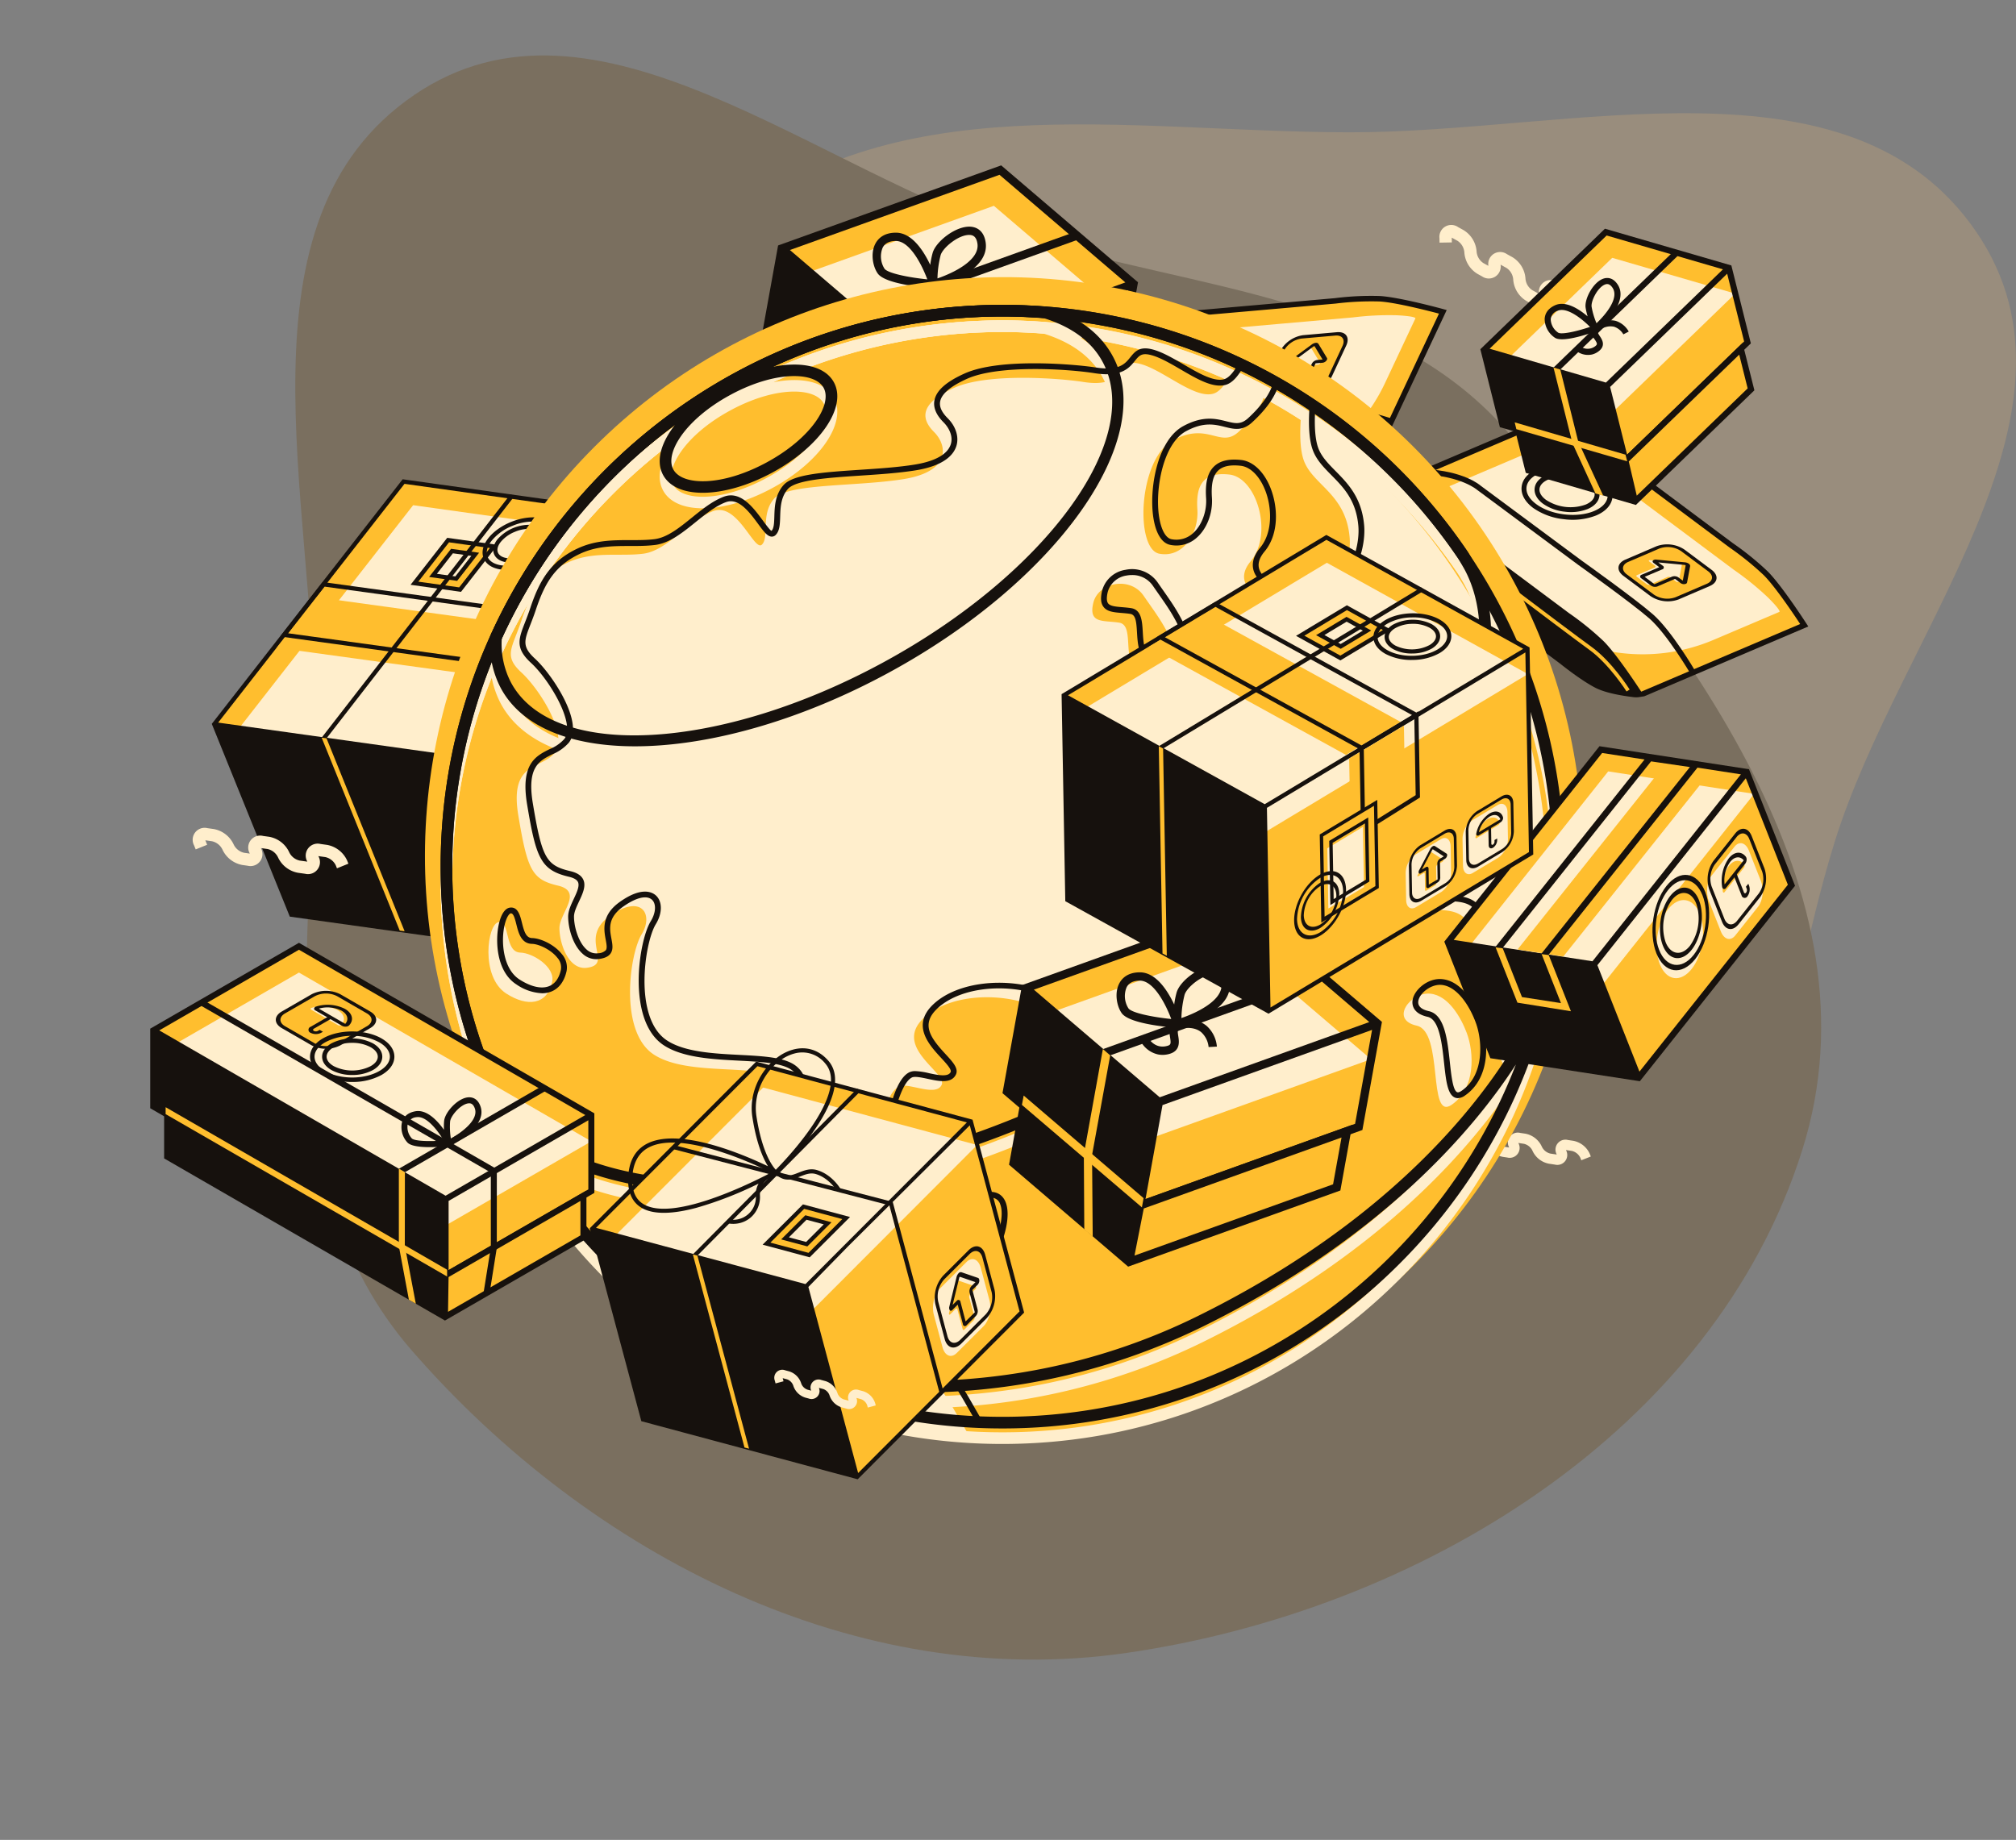 <svg xmlns="http://www.w3.org/2000/svg" width="677.623" height="618.497" viewBox="0 0 677.623 618.497">
  <rect x="0" y="0" width="677.623" height="618.497" fill="#808080" stroke="none"/>
  <g id="hero-left" transform="translate(-255.377 -183.708)">
    <g id="Group_656" data-name="Group 656" transform="translate(255.377 183.708)" opacity="0.33">
      <path id="Path_2436" data-name="Path 2436" d="M433.122,96.484c74.822.1,168.512-28.284,210.7,33.507,41.668,61.025-25.811,134.656-47.688,205.237-18.3,59.03-19.465,123.112-66.509,163.189-69.295,59.032-153.465,125.521-240.287,98.168C194.615,566.744,134.45,467.73,120.216,369.44c-13.1-90.448,32.6-179.955,101.472-240.032C278.239,80.077,358.079,96.38,433.122,96.484Z" transform="translate(20.484 -52.005)" fill="#cba775" fill-rule="evenodd"/>
      <path id="Path_2437" data-name="Path 2437" d="M42.53,239.812C23.264,167.513-28.4,84.363,20.361,27.616,68.523-28.427,157.11,17.7,230.947,20.559,292.7,22.955,354.9,7.5,405.79,42.566,480.745,94.221,566.753,158.314,562.8,249.258c-4.308,99.221-84.377,182.963-175.634,222.151-83.976,36.062-182.261,15.085-258.116-35.889C66.769,393.665,61.852,312.324,42.53,239.812Z" transform="matrix(0.966, 0.259, -0.259, 0.966, 126.686, 0)" fill="#6d4d1b" fill-rule="evenodd"/>
    </g>
    <g id="Hero-left-sec" transform="translate(305.871 196.258)">
      <g id="Group_657" data-name="Group 657" transform="translate(433.346 63.118)">
        <path id="Path_2438" data-name="Path 2438" d="M325.784,87.633l4.13-.074-.02-1.124a9.168,9.168,0,0,0-4.4-7.31l-1.922-1.065a4,4,0,0,0-6.265,3.767c0,.056,0,.1,0,.148-.039-.019-.083-.04-.132-.067l-2.112-1.17a5.106,5.106,0,0,1-2.269-3.771,9.169,9.169,0,0,0-4.4-7.312l-1.827-1.01a4,4,0,0,0-6.265,3.766c0,.056,0,.1,0,.147a1.364,1.364,0,0,1-.131-.066l-1.537-.851a5.1,5.1,0,0,1-2.267-3.771,9.173,9.173,0,0,0-4.4-7.312l-1.825-1.01a4,4,0,0,0-6.265,3.766l.027,1.456,4.13-.074-.027-1.455c0-.056,0-.1,0-.148.039.019.083.042.132.067l1.825,1.011a5.111,5.111,0,0,1,2.269,3.771,9.165,9.165,0,0,0,4.4,7.312l1.537.85a4,4,0,0,0,6.264-3.766c0-.056,0-.1,0-.148.039.019.084.042.132.067l1.827,1.011a5.1,5.1,0,0,1,2.267,3.771,9.166,9.166,0,0,0,4.4,7.312l2.112,1.17a4,4,0,0,0,6.265-3.769c0-.056,0-.1,0-.148.039.02.084.042.131.067l1.922,1.065a5.106,5.106,0,0,1,2.269,3.772Z" transform="translate(-283.88 -58.873)" fill="#fec"/>
      </g>
      <g id="_10" data-name="10" transform="translate(204.469 43.043)">
        <g id="Group_662" data-name="Group 662" transform="translate(0)">
          <g id="Group_659" data-name="Group 659">
            <path id="Path_2439" data-name="Path 2439" d="M451.962,70.6l-6.286,34.749-73.47,26.373,6.286-34.749Z" transform="translate(-325.931 -30.758)" fill="#ffbe2e"/>
            <path id="Path_2440" data-name="Path 2440" d="M372.206,74.275l44.76,38.258,73.47-26.373L445.676,47.9Z" transform="translate(-364.405 -46.319)" fill="#ffbe2e"/>
            <path id="Path_2441" data-name="Path 2441" d="M373.494,81.4l44.76,38.259,73.47-26.373-44.76-38.259Z" transform="translate(-367.864 -41.437)" fill="#fec"/>
            <path id="Path_2442" data-name="Path 2442" d="M452.864,46.963l45.989,39.3-6.572,36.331-74.986,26.919-45.988-39.3,6.572-36.331ZM419.383,145.8l70.44-25.284,5.712-31.581L425.1,114.217ZM494.6,86.309l-42.3-36.179L381.852,75.416l42.3,36.179Z" transform="translate(-371.307 -46.963)" fill="#16110d"/>
            <path id="Path_2443" data-name="Path 2443" d="M382.042,117.007,378.3,136.027l69.814-25.06,3.42-18.9Z" transform="translate(-335.767 -16.043)" fill="#ffbe2e"/>
            <path id="Path_2444" data-name="Path 2444" d="M421.586,119.948l71-25.488L488.6,116.532l-71.329,25.606-40.039-34.264,4.054-22.41Zm64.553-5.495,2.847-15.737-66.472,23.859L419.4,138.409Z" transform="translate(-375.023 -20.568)" fill="#16110d"/>
            <g id="Group_658" data-name="Group 658" transform="translate(6.528 64.044)">
              <path id="Path_2445" data-name="Path 2445" d="M459.174,122.553l.562-3.108-40.3-34.487-.593,3.151Z" transform="translate(-418.841 -84.958)" fill="#ffbe2e"/>
            </g>
          </g>
          <g id="Group_660" data-name="Group 660" transform="translate(33.737 22.34)">
            <path id="Path_2446" data-name="Path 2446" d="M385.74,88.419l71.174-25.578-.942-2.624-72.7,26.112Z" transform="translate(-383.271 -60.217)" fill="#16110d"/>
          </g>
          <g id="Group_661" data-name="Group 661" transform="translate(27.345 48.417)">
            <path id="Path_2447" data-name="Path 2447" d="M425.649,136.353l2.832,2.4-.22-27.452,6.1-33.465L431.9,75.687l-6.4,35.372Z" transform="translate(-425.496 -75.687)" fill="#ffbe2e"/>
          </g>
          <path id="Path_2448" data-name="Path 2448" d="M402.556,64.937c.885-1.692,2.8-3.713,6.891-3.722,5.35-.025,9.264,5.948,11.566,10.823a30.274,30.274,0,0,1,.8-4c1.087-3.9,7.838-9.131,12.7-8.843,1.62.1,4.452.905,5.119,5.23,1.328,8.6-11.55,13.567-15.846,14.976l.189.619-1.788-.131-1.466.4-.02-.524c-1.9-.167-4.736-.472-7.6-.989-4.2-.76-8.438-1.975-9.756-3.875C401.661,72.48,400.911,68.092,402.556,64.937Zm34.315-.089c-.327-2.112-1.288-2.673-2.125-2.825a3.208,3.208,0,0,0-.4-.047c-3.676-.217-9.139,4.28-9.844,6.808a34.168,34.168,0,0,0-1.057,7.8C428.677,74.8,437.741,70.482,436.871,64.847Zm-31.24,8.463c1.038,1.5,7.892,2.94,14.4,3.59-1.815-4.851-5.842-12.873-10.572-12.9-2.171.005-3.659.753-4.426,2.223A7.7,7.7,0,0,0,405.631,73.311Z" transform="translate(-363.301 -38.588)" fill="#16110d"/>
        </g>
        <g id="Group_663" data-name="Group 663" transform="translate(46.441 38.522)">
          <path id="Path_2449" data-name="Path 2449" d="M410.181,81.549a8.2,8.2,0,0,0,3.632-.185c3.848-1.028,3.332-4.251,3.059-5.982-.135-.838-.286-1.785-.02-2.139a2.207,2.207,0,0,1,1.382-.517c2.709-.362,4.846.086,6.356,1.328a7.751,7.751,0,0,1,2.469,4.988l2.785-.155a10.525,10.525,0,0,0-3.455-6.963c-2.134-1.768-5-2.426-8.522-1.962a4.556,4.556,0,0,0-3.251,1.616c-.968,1.3-.72,2.862-.5,4.243.346,2.171.222,2.518-1.021,2.852-4.232,1.126-6.306-2.7-6.393-2.869l-2.478,1.279A8.8,8.8,0,0,0,410.181,81.549Z" transform="translate(-404.224 -69.817)" fill="#16110d"/>
        </g>
      </g>
      <g id="_9" data-name="9" transform="translate(295.492 86.882)">
        <g id="Group_673" data-name="Group 673" transform="translate(0)">
          <g id="Group_664" data-name="Group 664" transform="translate(0)">
            <path id="Path_2450" data-name="Path 2450" d="M336.014,87.856s7.713-6.012,13.094-7.422S363.266,78.6,363.266,78.6l24.077-2.114.871-.076,23.967-2.105a97.722,97.722,0,0,1,14.873-.718c6.591.359,21.3,4.4,21.3,4.4l-25.5,54.235L372,139.219l-61.485,2.872Z" transform="translate(-309.365 -72.597)" fill="#ffbe2e"/>
            <path id="Path_2451" data-name="Path 2451" d="M337.92,91.152s7.713-6.011,13.092-7.42S365.171,81.9,365.171,81.9l24.077-2.114.871-.078,23.969-2.1a97.722,97.722,0,0,1,14.874-.718c6.589.359,6.12,1.042,6.12,1.042l-10.21,21.719a61.009,61.009,0,0,1-51.139,34.917h0l-57.75,3.248Z" transform="translate(-305.314 -70.337)" fill="#fec"/>
            <path id="Path_2452" data-name="Path 2452" d="M424.536,132l25.5-54.235-1.052-.288c-.605-.169-14.877-4.072-21.491-4.433a97.322,97.322,0,0,0-15.04.723L363.57,78.063c-.327.013-8.9.44-14.312,1.858-5.5,1.438-13.1,7.331-13.424,7.585l-.174.133-.093.2L309.75,142.757l62.682-2.245Zm22.9-53.035-24.815,52.789-50.358,6.926-59.882,2.793,24.751-52.654c1.163-.876,7.89-5.893,12.59-7.125,5.225-1.367,13.886-1.8,13.972-1.8l48.953-4.3a97.982,97.982,0,0,1,14.744-.713C432.8,75.176,443.962,78.046,447.438,78.968Z" transform="translate(-309.75 -72.971)" fill="#16110d"/>
          </g>
          <path id="Path_2453" data-name="Path 2453" d="M325.464,119.682c.322-.251,7.926-6.147,13.426-7.585,5.409-1.418,13.984-1.842,14.311-1.857l48.878-4.293a97.35,97.35,0,0,1,15.042-.723c6.611.359,20.884,4.264,21.489,4.433l1.052.288-1.2,1.461a7.172,7.172,0,0,1-1.448,1.257c-2.673,1.874-7.62,5.077-11.5,6.083-5.394,1.4-13.93,1.825-14.255,1.841l-48.88,4.293a99.388,99.388,0,0,1-15.093.738c-6.628-.342-20.891-4.162-21.494-4.324l-.914-.6Z" transform="translate(-324.876 -50.912)" fill="#16110d"/>
          <g id="Group_665" data-name="Group 665" transform="translate(8.748 36.533)">
            <path id="Path_2454" data-name="Path 2454" d="M433.265,101.155l.563-1.748c-.615-.2-15.185-4.863-23.4-4.76-8.1.1-28.887,2.382-29.767,2.478l-42.2,3.843c-.226-.005-7.575.059-17.84,8.468l1.166,1.421c9.731-7.973,16.684-8.054,16.753-8.057l42.3-3.846c.233-.025,21.592-2.367,29.611-2.469C418.365,96.383,433.115,101.107,433.265,101.155Z" transform="translate(-320.625 -94.645)" fill="#16110d"/>
          </g>
          <g id="Group_668" data-name="Group 668" transform="translate(78.965 12.22)">
            <g id="Group_666" data-name="Group 666" transform="translate(0)">
              <path id="Path_2455" data-name="Path 2455" d="M332.741,100.746l12.035-1.057c2.481-.219,5.478-2.508,6.692-5.116l4.514-9.687c1.214-2.608.187-4.543-2.292-4.325l-12.037,1.057c-2.481.217-5.476,2.508-6.692,5.114l-4.514,9.689C329.234,99.026,330.26,100.963,332.741,100.746Z" transform="translate(-329.202 -80)" fill="#ffbe2e"/>
              <path id="Path_2456" data-name="Path 2456" d="M333.111,101.5l11.366-1a10.482,10.482,0,0,0,7.76-5.438l4.819-10.343c1.274-2.734-.135-4.743-3.14-4.48l-11.366,1a10.49,10.49,0,0,0-7.76,5.438l-4.819,10.343C328.7,99.758,330.106,101.768,333.111,101.5Zm20.277-20.124c2.319-.2,3.4,1.347,2.422,3.455l-4.819,10.343a8.093,8.093,0,0,1-5.987,4.2l-11.366,1c-2.319.2-3.4-1.347-2.422-3.457l4.819-10.343a8.087,8.087,0,0,1,5.987-4.194Z" transform="translate(-329.501 -80.221)" fill="#16110d"/>
            </g>
            <g id="Group_667" data-name="Group 667" transform="translate(6.59 3.586)">
              <path id="Path_2457" data-name="Path 2457" d="M335.226,89.4l7.75-5.7c.511-.376,1.111-.428,1.3-.113l2.874,4.765c.12.2-.212.561-.534.59l-2.415.212a1.174,1.174,0,0,0-.873.612L340.608,95.6a1.133,1.133,0,0,1-.839.588l-4.145.364c-.327.029-.479-.189-.34-.485L338,90.236c.145-.308-.013-.534-.352-.5l-2.415.212C334.91,89.973,334.905,89.638,335.226,89.4Z" transform="translate(-334.988 -81.639)" fill="#fec"/>
              <path id="Path_2458" data-name="Path 2458" d="M334.632,96.658l4.145-.364a2.334,2.334,0,0,0,1.724-1.209l2.721-5.837,2.4-.2a1.916,1.916,0,0,0,1.161-.622c.312-.344.418-.72.275-.961L344.185,82.7a.914.914,0,0,0-.9-.344h0a2.724,2.724,0,0,0-1.31.539l-7.752,5.7a1.38,1.38,0,0,0-.634.993c.005.314.263.494.656.46l2.417-.212-2.726,5.829C333.649,96.271,333.962,96.717,334.632,96.658Zm10.943-8.694-1.839.16a2.377,2.377,0,0,0-1.76,1.234l-2.721,5.835-4.1.33,2.737-5.809c.29-.619-.03-1.075-.711-1.015l-1.837.16,7.179-5.279a.446.446,0,0,1,.228-.093h0a.165.165,0,0,1,.158.059Z" transform="translate(-332.57 -82.348)" fill="#16110d"/>
            </g>
          </g>
          <g id="Group_671" data-name="Group 671" transform="translate(36.009 13.453)">
            <g id="Group_669" data-name="Group 669" transform="translate(0)">
              <path id="Path_2459" data-name="Path 2459" d="M374.341,100.128a21.874,21.874,0,0,0,7.294-8.229c1.47-3.154,1.473-6.039.01-8.128S377.468,80.7,374,81.007c-6.784.6-14.643,6.1-17.52,12.276-1.47,3.152-1.471,6.038-.008,8.126s4.175,3.069,7.641,2.766A21.893,21.893,0,0,0,374.341,100.128Zm-9.633-13.748a20.18,20.18,0,0,1,9.439-3.735c2.855-.251,5.04.484,6.151,2.07s1.057,3.892-.153,6.489c-2.655,5.7-9.909,10.783-16.171,11.332-2.857.251-5.04-.485-6.151-2.072s-1.059-3.89.152-6.488A20.193,20.193,0,0,1,364.708,86.381Z" transform="translate(-355.38 -80.953)" fill="#16110d"/>
            </g>
            <g id="Group_670" data-name="Group 670" transform="translate(3.892 3.275)">
              <path id="Path_2460" data-name="Path 2460" d="M371.3,96.714a15.485,15.485,0,0,0,5.171-5.832c1.064-2.282,1.057-4.384-.015-5.915s-3.046-2.254-5.554-2.033a16.771,16.771,0,0,0-12.419,8.7c-1.064,2.282-1.059,4.384.015,5.915s3.046,2.254,5.554,2.033A15.5,15.5,0,0,0,371.3,96.714Zm-6.717-9.586a13.84,13.84,0,0,1,6.463-2.557c1.9-.167,3.343.31,4.064,1.34s.676,2.549-.13,4.276a14.964,14.964,0,0,1-11.073,7.759c-1.9.167-3.341-.31-4.062-1.34s-.678-2.549.128-4.276A13.826,13.826,0,0,1,364.583,87.129Z" transform="translate(-357.689 -82.896)" fill="#16110d"/>
            </g>
          </g>
          <g id="Group_672" data-name="Group 672" transform="translate(42.476 19.987)">
            <path id="Path_2461" data-name="Path 2461" d="M361.48,119.66l-.143-1.638-3.884.34a1.053,1.053,0,0,1-1.183-1.689l.216-.465a5.868,5.868,0,0,1,4.275-3l.408-.035a7.484,7.484,0,0,0,5.621-3.938l.216-.464a2.646,2.646,0,0,0-2.818-4.023l-.41.035a1.054,1.054,0,0,1-1.183-1.691l.13-.278a5.872,5.872,0,0,1,4.273-3l.41-.035a7.473,7.473,0,0,0,5.62-3.937,2.644,2.644,0,0,0-2.818-4.022l-.408.035a1.054,1.054,0,0,1-1.185-1.689l.174-.373a5.859,5.859,0,0,1,4.273-3l3.884-.34-.143-1.638-3.884.342a7.478,7.478,0,0,0-5.62,3.938l-.174.373a2.646,2.646,0,0,0,2.818,4.022l.41-.035a1.053,1.053,0,0,1,1.183,1.689,5.859,5.859,0,0,1-4.273,3l-.41.035a7.478,7.478,0,0,0-5.62,3.938l-.13.28a2.645,2.645,0,0,0,2.818,4.022l.41-.035a1.053,1.053,0,0,1,1.183,1.689l-.217.464a5.866,5.866,0,0,1-4.273,3l-.41.035a7.489,7.489,0,0,0-5.62,3.939l-.216.465A2.645,2.645,0,0,0,357.6,120Z" transform="translate(-354.4 -84.829)" fill="#16110d"/>
          </g>
        </g>
        <g id="Group_674" data-name="Group 674" transform="translate(4.472 58.279)">
          <path id="Path_2462" data-name="Path 2462" d="M432.748,111.048l.337-1.182c-.437-.125-10.791-3.051-19.21-2.147-8.295.89-71.416,5.977-72.053,6.029-.307.039-6.921.9-11,3.113-2.372,1.288-2.84,1.512-2.874,1.525l.514,1.116c.019-.008.465-.216,2.945-1.561,3.878-2.107,10.476-2.965,10.542-2.973.61-.047,63.748-5.138,72.057-6.029C422.183,108.061,432.643,111.018,432.748,111.048Z" transform="translate(-327.947 -107.546)" fill="#ffbe2e"/>
        </g>
      </g>
      <g id="_8" data-name="8" transform="translate(14.327 148.561)">
        <path id="Path_2463" data-name="Path 2463" d="M549,202.337l63.648-81.57-76.821-10.748-63.648,81.57Z" transform="translate(-465.001 -109.25)" fill="#ffbe2e"/>
        <path id="Path_2464" data-name="Path 2464" d="M520.458,116.4l25.915,64.029-63.648,81.57-25.915-64.029Z" transform="translate(-372.805 -104.879)" fill="#ffbe2e"/>
        <path id="Path_2465" data-name="Path 2465" d="M547.1,207.05l63.648-81.57-76.821-10.748L470.277,196.3Z" transform="translate(-459.878 -106.019)" fill="#fec"/>
        <path id="Path_2466" data-name="Path 2466" d="M520.225,109.89l.255-.327,77.643,10.864,26.227,64.8-64.16,82.222-77.231-10.806-.411-.056-26.226-64.8Zm39.854,155.365,62.626-80.26L597.412,122.5l-30.8,39.466-31.83,40.794Zm36.2-143.635L521.1,111.1l-62.628,80.26,75.177,10.518Z" transform="translate(-449.959 -109.563)" fill="#16110d"/>
        <g id="Group_678" data-name="Group 678" transform="translate(149.745 59.891)">
          <g id="Group_675" data-name="Group 675" transform="translate(0)">
            <path id="Path_2467" data-name="Path 2467" d="M469.718,172.562l6.237-7.99a7.847,7.847,0,0,0,.688-7.031l-3.364-8.312c-.9-2.235-2.68-2.712-3.964-1.065l-6.235,7.99a7.847,7.847,0,0,0-.689,7.031l3.364,8.312C466.659,173.732,468.434,174.208,469.718,172.562Z" transform="translate(-461.871 -143.661)" fill="#fec"/>
            <path id="Path_2468" data-name="Path 2468" d="M469.941,171.348l5.888-7.546a8.8,8.8,0,0,0,1.1-7.872l-3.59-8.873c-.949-2.345-2.989-2.63-4.544-.635l-5.888,7.546a8.8,8.8,0,0,0-1.1,7.872l3.592,8.873C466.346,173.057,468.384,173.342,469.941,171.348Zm-.753-23.954c1.2-1.539,2.774-1.318,3.506.49l3.592,8.873a6.789,6.789,0,0,1-.85,6.071l-5.889,7.546c-1.2,1.539-2.773,1.318-3.506-.49l-3.59-8.873a6.784,6.784,0,0,1,.85-6.071Z" transform="translate(-461.197 -145.094)" fill="#16110d"/>
          </g>
          <g id="Group_676" data-name="Group 676" transform="translate(4.008 6.592)">
            <path id="Path_2469" data-name="Path 2469" d="M465.462,158.953c-.184.236-.438.162-.494-.172a9.605,9.605,0,0,1,1.589-7.017c1.379-1.768,3.1-1.874,4.243-.457a.836.836,0,0,1-.064.887Z" transform="translate(-464.638 -148.096)" fill="#ffbe2e"/>
            <path id="Path_2470" data-name="Path 2470" d="M465.712,158.742l5.274-6.759a1.853,1.853,0,0,0,.342-1.008,1.322,1.322,0,0,0-.222-.9c-1.283-1.6-3.213-1.389-4.691.506a10.687,10.687,0,0,0-1.758,7.76.81.81,0,0,0,.41.659A.561.561,0,0,0,465.712,158.742Zm4.831-7.668-5.2,6.661a8.746,8.746,0,0,1,1.461-6.183C467.981,150.05,469.5,149.861,470.543,151.075Z" transform="translate(-464.528 -149.005)" fill="#16110d"/>
          </g>
          <g id="Group_677" data-name="Group 677" transform="translate(7.311 12.049)">
            <path id="Path_2471" data-name="Path 2471" d="M467.824,158.7a3.21,3.21,0,0,0,.4-2.871l-.222-.548-.646.828.222.548a1.2,1.2,0,0,1-.15,1.07.33.33,0,0,1-.619-.086l-2.186-5.4-.644.828,2.185,5.4A.884.884,0,0,0,467.824,158.7Z" transform="translate(-463.983 -152.243)" fill="#16110d"/>
          </g>
        </g>
        <g id="Group_681" data-name="Group 681" transform="translate(135.968 77.547)">
          <g id="Group_679" data-name="Group 679" transform="translate(0)">
            <path id="Path_2472" data-name="Path 2472" d="M477.893,183.037l6.235-7.99a7.847,7.847,0,0,0,.688-7.031l-3.363-8.31c-.905-2.237-2.68-2.714-3.966-1.067l-6.235,7.99a7.85,7.85,0,0,0-.688,7.032l3.363,8.31C474.832,184.206,476.607,184.683,477.893,183.037Z" transform="translate(-470.045 -154.137)" fill="#fec"/>
            <path id="Path_2473" data-name="Path 2473" d="M478.114,181.823,484,174.277a8.8,8.8,0,0,0,1.1-7.872l-3.592-8.871c-.949-2.346-2.989-2.631-4.544-.637l-5.888,7.546a8.8,8.8,0,0,0-1.1,7.872l3.592,8.873C474.519,183.532,476.558,183.817,478.114,181.823Zm-.752-23.954c1.2-1.539,2.773-1.318,3.5.491l3.592,8.873a6.789,6.789,0,0,1-.85,6.071l-5.888,7.546c-1.2,1.539-2.774,1.318-3.506-.491l-3.592-8.873a6.789,6.789,0,0,1,.85-6.071Z" transform="translate(-469.371 -155.57)" fill="#16110d"/>
          </g>
          <g id="Group_680" data-name="Group 680" transform="translate(4.351 7.366)">
            <path id="Path_2474" data-name="Path 2474" d="M472.343,170.217l.936-8.015c.061-.529.372-.927.673-.863l4.568.962c.189.039.224.45.056.666l-1.251,1.6a.984.984,0,0,0-.123.885l2.026,5.006a.954.954,0,0,1-.12.853l-2.147,2.751a.261.261,0,0,1-.491-.069l-2.026-5.006a.273.273,0,0,0-.512-.071l-1.251,1.6C472.513,170.736,472.3,170.547,472.343,170.217Z" transform="translate(-472.205 -158.985)" fill="#ffbe2e"/>
            <path id="Path_2475" data-name="Path 2475" d="M477.166,173.8l2.146-2.751a1.95,1.95,0,0,0,.244-1.751l-2.026-5.006,1.251-1.589a1.61,1.61,0,0,0,.283-1.069c-.034-.388-.2-.667-.433-.718l-4.568-.961a.759.759,0,0,0-.727.357l0,0a2.291,2.291,0,0,0-.42,1.111l-.936,8.017a1.153,1.153,0,0,0,.248.956c.2.177.453.123.657-.138l1.252-1.6,2.018,5A.539.539,0,0,0,477.166,173.8Zm.922-11.688-.952,1.222a1.99,1.99,0,0,0-.249,1.785l2.026,5.006-2.141,2.7-2-5a.549.549,0,0,0-1.03-.145l-.952,1.22.866-7.425a.386.386,0,0,1,.072-.192h0a.144.144,0,0,1,.128-.064Z" transform="translate(-471.969 -159.94)" fill="#16110d"/>
          </g>
        </g>
        <g id="Group_682" data-name="Group 682" transform="translate(0 117.224)">
          <path id="Path_2476" data-name="Path 2476" d="M577.2,192.665l3.845-1.556-.423-1.048a9.212,9.212,0,0,0-6.754-5.271l-2.185-.305a4.019,4.019,0,0,0-4.517,5.787c.02.052.037.1.05.14-.044,0-.091-.008-.147-.015l-2.4-.335a5.13,5.13,0,0,1-3.484-2.719,9.2,9.2,0,0,0-6.754-5.271l-2.077-.29a4.018,4.018,0,0,0-4.516,5.787c.02.052.037.1.051.138a1.284,1.284,0,0,1-.147-.015L546,187.448a5.128,5.128,0,0,1-3.484-2.721,9.207,9.207,0,0,0-6.756-5.269l-2.075-.292a4.019,4.019,0,0,0-4.516,5.788l.548,1.355,3.845-1.556-.548-1.357c-.022-.051-.037-.1-.052-.138.045,0,.094.008.148.015l2.075.292a5.13,5.13,0,0,1,3.486,2.717,9.2,9.2,0,0,0,6.754,5.271l1.746.244a4.019,4.019,0,0,0,4.517-5.787c-.022-.052-.037-.1-.052-.14.046,0,.095.008.148.017l2.077.288a5.128,5.128,0,0,1,3.484,2.721,9.212,9.212,0,0,0,6.754,5.271l2.4.335a4.018,4.018,0,0,0,4.516-5.788c-.02-.052-.037-.1-.051-.14.044,0,.093.008.148.015l2.185.307a5.13,5.13,0,0,1,3.484,2.719Z" transform="translate(-528.759 -179.108)" fill="#fec"/>
        </g>
        <g id="Group_688" data-name="Group 688" transform="translate(73.177 12.802)">
          <g id="Group_684" data-name="Group 684" transform="translate(0 6.884)">
            <g id="Group_683" data-name="Group 683" transform="translate(1.303 0.753)">
              <path id="Path_2477" data-name="Path 2477" d="M511.094,121.689l15.347,2.147-11.32,14.508L499.774,136.2Zm2.729,12.962,6.38-8.177-7.811-1.092-6.38,8.177Z" transform="translate(-499.774 -121.689)" fill="#ffbe2e"/>
              <path id="Path_2478" data-name="Path 2478" d="M512.122,134.209l7.38-9.458-9.421-1.318-7.38,9.458Zm4.772-8.4-5.382,6.9-6.2-.868,5.38-6.9Z" transform="translate(-497.767 -120.493)" fill="#16110d"/>
            </g>
            <path id="Path_2479" data-name="Path 2479" d="M515.956,139.4l12.318-15.787-16.953-2.373L499,137.031Zm9.711-14.732L515.346,137.9l-13.737-1.922,10.321-13.227Z" transform="translate(-499.001 -121.242)" fill="#16110d"/>
          </g>
          <g id="Group_687" data-name="Group 687" transform="translate(24.205)">
            <g id="Group_685" data-name="Group 685" transform="translate(0)">
              <path id="Path_2480" data-name="Path 2480" d="M502.621,133.289a18.707,18.707,0,0,0,7.659-5.458c1.831-2.346,2.388-4.75,1.571-6.771s-2.893-3.363-5.837-3.774c-5.77-.806-13.377,2.274-16.962,6.865-1.831,2.345-2.387,4.75-1.569,6.771s2.891,3.363,5.837,3.774A18.73,18.73,0,0,0,502.621,133.289Zm-5.387-13.311a17.284,17.284,0,0,1,8.585-1.3c2.427.34,4.108,1.374,4.728,2.909s.135,3.445-1.374,5.379c-3.309,4.239-10.333,7.083-15.657,6.338-2.429-.34-4.108-1.374-4.728-2.909s-.135-3.445,1.374-5.379A17.282,17.282,0,0,1,497.234,119.978Z" transform="translate(-487.115 -117.158)" fill="#16110d"/>
            </g>
            <g id="Group_686" data-name="Group 686" transform="translate(3.586 2.462)">
              <path id="Path_2481" data-name="Path 2481" d="M500.346,130.273a13.262,13.262,0,0,0,5.431-3.868c1.325-1.7,1.724-3.45,1.124-4.934s-2.105-2.463-4.239-2.761a14.34,14.34,0,0,0-12.023,4.866c-1.325,1.7-1.724,3.45-1.124,4.932s2.105,2.464,4.237,2.763A13.3,13.3,0,0,0,500.346,130.273Zm-3.757-9.282a11.836,11.836,0,0,1,5.879-.888c1.613.226,2.726.9,3.13,1.9s.072,2.255-.93,3.54a12.8,12.8,0,0,1-10.72,4.339c-1.615-.226-2.726-.9-3.13-1.9s-.074-2.255.93-3.54A11.846,11.846,0,0,1,496.589,120.991Z" transform="translate(-489.242 -118.619)" fill="#16110d"/>
            </g>
          </g>
        </g>
        <g id="Group_689" data-name="Group 689" transform="translate(28.204 34.548)">
          <path id="Path_2482" data-name="Path 2482" d="M490.611,150.072,565.735,160.4,579,143.4l-75.125-10.323Z" transform="translate(-490.611 -127.993)" fill="#ffbe2e"/>
          <path id="Path_2483" data-name="Path 2483" d="M565.764,159.144l14.287-18.309-78.378-10.776-14.285,18.309Zm11.617-17.225-12.242,15.689-75.082-10.324L502.3,131.6Z" transform="translate(-486.23 -130.059)" fill="#16110d"/>
        </g>
        <g id="Group_690" data-name="Group 690" transform="translate(104.771 44.442)">
          <path id="Path_2484" data-name="Path 2484" d="M496.911,139.638l10.3,25.438L494.114,182.5l-10.467-25.862Z" transform="translate(-483.647 -133.386)" fill="#ffbe2e"/>
          <path id="Path_2485" data-name="Path 2485" d="M492.685,181.662l14.1-18.766-10.916-26.968-14.285,18.307Zm12.465-18.98-12.086,16.082-9.835-24.3,12.244-15.691Z" transform="translate(-479.753 -135.929)" fill="#16110d"/>
        </g>
        <g id="Group_695" data-name="Group 695" transform="translate(104.693 77.341)">
          <g id="Group_693" data-name="Group 693" transform="translate(0)">
            <g id="Group_691" data-name="Group 691">
              <path id="Path_2486" data-name="Path 2486" d="M493.834,199.288l13.123-16.819-10.665-26.351-13.124,16.819Z" transform="translate(-482.514 -154.987)" fill="#ffbe2e"/>
              <path id="Path_2487" data-name="Path 2487" d="M493.942,200.878l13.936-17.859-11.16-27.573L482.78,173.306Zm12.628-18.042-12.313,15.78-10.169-25.127,12.313-15.78Z" transform="translate(-482.78 -155.447)" fill="#16110d"/>
            </g>
            <g id="Group_692" data-name="Group 692" transform="translate(3.769 6.638)">
              <path id="Path_2488" data-name="Path 2488" d="M493.244,191.419l8.629-11.059-7.622-18.833-8.63,11.059Z" transform="translate(-485.335 -157.917)" fill="#fec"/>
              <path id="Path_2489" data-name="Path 2489" d="M493.134,191.541l9.443-12.1-8.118-20.057-9.443,12.1Zm8.136-12.283-7.819,10.019-7.127-17.609,7.818-10.021Z" transform="translate(-485.016 -159.385)" fill="#16110d"/>
            </g>
          </g>
          <g id="Group_694" data-name="Group 694" transform="translate(1.301 27.664)">
            <path id="Path_2490" data-name="Path 2490" d="M499.36,193.768c3.467-4.443,4.568-12.308,2.452-17.533s-6.655-5.861-10.124-1.418-4.568,12.311-2.453,17.537S495.891,198.213,499.36,193.768Zm-7.241-17.891c3.08-3.946,7.113-3.381,8.991,1.259a17.405,17.405,0,0,1-2.179,15.573c-3.08,3.948-7.113,3.383-8.991-1.257A17.4,17.4,0,0,1,492.119,175.877Z" transform="translate(-488.161 -171.859)" fill="#16110d"/>
          </g>
          <path id="Path_2491" data-name="Path 2491" d="M497.558,190.026a14.487,14.487,0,0,0,1.814-12.96c-1.562-3.86-4.92-4.33-7.482-1.045a14.48,14.48,0,0,0-1.814,12.959C491.638,192.841,495,193.311,497.558,190.026Zm-5.24-12.947c2.176-2.788,5.025-2.388,6.351.888a12.292,12.292,0,0,1-1.539,11c-2.176,2.79-5.025,2.39-6.351-.887A12.291,12.291,0,0,1,492.317,177.079Z" transform="translate(-486.025 -142.842)" fill="#16110d"/>
        </g>
        <g id="Group_696" data-name="Group 696" transform="translate(43.183 5.068)">
          <path id="Path_2492" data-name="Path 2492" d="M497.258,194.739l63.32-81.614-1.387-.555-63.56,81.939Z" transform="translate(-495.631 -112.57)" fill="#16110d"/>
        </g>
        <g id="Group_697" data-name="Group 697" transform="translate(43.295 86.863)">
          <path id="Path_2493" data-name="Path 2493" d="M543.8,225.955l1.634.206-26.247-64.848-1.638-.217Z" transform="translate(-517.552 -161.096)" fill="#ffbe2e"/>
        </g>
      </g>
      <g id="_7" data-name="7" transform="translate(409.395 129.23)">
        <g id="Group_706" data-name="Group 706" transform="translate(0)">
          <g id="Group_698" data-name="Group 698" transform="translate(0)">
            <path id="Path_2494" data-name="Path 2494" d="M293.595,98.647s9.756.654,14.708,3.187,11.78,8.064,11.78,8.064l19.366,14.461.7.524,19.28,14.395A97.648,97.648,0,0,1,371,148.65c4.676,4.656,12.954,17.468,12.954,17.468l-55.144,23.468-42.586-28.657-47.774-38.812Z" transform="translate(-237.396 -97.717)" fill="#ffbe2e"/>
            <path id="Path_2495" data-name="Path 2495" d="M290.807,103.46s9.758.654,14.708,3.186,11.782,8.065,11.782,8.065l19.366,14.461.7.523,19.28,14.4a97.74,97.74,0,0,1,11.572,9.37c4.676,4.657,3.87,4.854,3.87,4.854L350,167.714a61.013,61.013,0,0,1-61.4-8.018h0l-45.236-36.044Z" transform="translate(-233.869 -94.417)" fill="#fec"/>
            <path id="Path_2496" data-name="Path 2496" d="M330.422,190.382l55.142-23.47-.592-.915c-.34-.528-8.384-12.947-13.077-17.621a97.418,97.418,0,0,0-11.7-9.48L320.88,109.542c-.253-.207-6.933-5.6-11.912-8.148-5.06-2.591-14.654-3.258-15.066-3.284l-.219-.015-.2.086-55.84,23.765,48.25,40.076Zm52.408-24.3-53.67,22.845-42.175-28.377-46.524-37.8L294,99.958c1.451.12,9.81.86,14.135,3.071,4.809,2.461,11.555,7.907,11.622,7.963l39.375,29.4a97.717,97.717,0,0,1,11.472,9.288C374.436,153.5,380.853,163.077,382.83,166.079Z" transform="translate(-237.643 -98.095)" fill="#16110d"/>
          </g>
          <path id="Path_2497" data-name="Path 2497" d="M271.473,112.028c.41.027,10.007.694,15.067,3.283,4.977,2.547,11.657,7.941,11.91,8.148l39.316,29.354a97.323,97.323,0,0,1,11.7,9.481c4.693,4.671,12.738,17.092,13.077,17.619l.592.915-1.871.29a7.241,7.241,0,0,1-1.916-.027c-3.243-.384-9.067-1.289-12.63-3.123-4.954-2.549-11.605-7.915-11.858-8.121l-39.318-29.358a99.2,99.2,0,0,1-11.748-9.5c-4.715-4.671-12.809-17.019-13.153-17.542l-.285-1.053Z" transform="translate(-270.357 -88.543)" fill="#16110d"/>
          <g id="Group_699" data-name="Group 699" transform="translate(18.747 15.907)">
            <path id="Path_2498" data-name="Path 2498" d="M349.784,176.384l1.584-.929c-.325-.56-8.086-13.742-14.279-19.133-6.115-5.323-23.133-17.466-23.854-17.982L279.2,113.1c-.163-.152-5.689-5-18.948-5.566l-.076,1.837c12.569.536,17.81,5.106,17.862,5.149l34.116,25.309c.189.137,17.68,12.617,23.73,17.881C341.85,162.9,349.7,176.25,349.784,176.384Z" transform="translate(-260.177 -107.532)" fill="#16110d"/>
          </g>
          <g id="Group_702" data-name="Group 702" transform="translate(84.119 41.205)">
            <g id="Group_700" data-name="Group 700" transform="translate(0)">
              <path id="Path_2499" data-name="Path 2499" d="M257.588,132.487l9.682,7.228c2,1.49,5.755,1.778,8.4.642l9.818-4.219c2.643-1.134,3.167-3.263,1.172-4.753l-9.682-7.229c-2-1.49-5.755-1.777-8.4-.642l-9.82,4.219C256.116,128.868,255.592,131,257.588,132.487Z" transform="translate(-255.643 -122.35)" fill="#ffbe2e"/>
              <path id="Path_2500" data-name="Path 2500" d="M257.581,133.125l9.143,6.828a10.489,10.489,0,0,0,9.411,1.112l10.483-4.506c2.773-1.19,3.061-3.627.644-5.433l-9.144-6.827a10.486,10.486,0,0,0-9.409-1.112l-10.484,4.5C255.452,128.884,255.164,131.321,257.581,133.125Zm28.53-1.5c1.866,1.392,1.642,3.273-.5,4.192l-10.484,4.5a8.088,8.088,0,0,1-7.258-.858l-9.144-6.828c-1.864-1.392-1.642-3.272.5-4.19l10.483-4.5a8.092,8.092,0,0,1,7.26.858Z" transform="translate(-255.941 -122.541)" fill="#16110d"/>
            </g>
            <g id="Group_701" data-name="Group 701" transform="translate(6.01 5.117)">
              <path id="Path_2501" data-name="Path 2501" d="M267.514,125.7l9.577.912c.632.059,1.114.42,1.045.78l-1.03,5.468c-.042.226-.533.278-.792.084l-1.944-1.451a1.179,1.179,0,0,0-1.059-.125l-5.915,2.542a1.13,1.13,0,0,1-1.018-.12l-3.334-2.49a.313.313,0,0,1,.069-.588l5.916-2.542a.326.326,0,0,0,.072-.612l-1.943-1.45C266.9,125.914,267.119,125.66,267.514,125.7Z" transform="translate(-262.867 -125.495)" fill="#fec"/>
              <path id="Path_2502" data-name="Path 2502" d="M261.569,131.876l3.332,2.49a2.335,2.335,0,0,0,2.094.248l5.915-2.544,1.927,1.45a1.91,1.91,0,0,0,1.281.31c.462-.047.792-.258.844-.534l1.03-5.468a.9.9,0,0,0-.445-.856v0a2.729,2.729,0,0,0-1.337-.472l-9.577-.912a1.382,1.382,0,0,0-1.134.317c-.206.239-.133.544.184.782l1.943,1.451-5.915,2.532A.642.642,0,0,0,261.569,131.876Zm13.953.8-1.48-1.106a2.378,2.378,0,0,0-2.134-.251l-5.916,2.542-3.275-2.483,5.911-2.508a.655.655,0,0,0,.145-1.232l-1.478-1.1,8.871.844a.461.461,0,0,1,.233.081h0a.168.168,0,0,1,.079.152Z" transform="translate(-259.921 -125.577)" fill="#16110d"/>
            </g>
          </g>
          <g id="Group_705" data-name="Group 705" transform="translate(51.532 14.291)">
            <g id="Group_703" data-name="Group 703" transform="translate(0)">
              <path id="Path_2503" data-name="Path 2503" d="M290.893,125.033a21.879,21.879,0,0,0,10.921-1.278c3.2-1.374,5.121-3.525,5.421-6.056s-1.072-5.072-3.858-7.152c-5.458-4.074-14.985-5.2-21.243-2.513-3.2,1.372-5.121,3.523-5.421,6.055s1.07,5.072,3.858,7.152A21.865,21.865,0,0,0,290.893,125.033Zm1.972-16.67a20.228,20.228,0,0,1,9.529,3.5c2.3,1.716,3.435,3.718,3.208,5.643s-1.8,3.605-4.436,4.736c-5.776,2.483-14.573,1.441-19.612-2.319-2.3-1.716-3.435-3.718-3.208-5.642s1.8-3.607,4.436-4.738A20.2,20.2,0,0,1,292.865,108.363Z" transform="translate(-276.672 -106.573)" fill="#16110d"/>
            </g>
            <g id="Group_704" data-name="Group 704" transform="translate(4.383 2.575)">
              <path id="Path_2504" data-name="Path 2504" d="M289.41,121.464a15.5,15.5,0,0,0,7.742-.909c2.313-.993,3.708-2.564,3.927-4.42s-.77-3.71-2.788-5.217a16.772,16.772,0,0,0-15.059-1.782c-2.314.994-3.71,2.564-3.929,4.421s.77,3.71,2.788,5.217A15.539,15.539,0,0,0,289.41,121.464Zm1.375-11.625a13.846,13.846,0,0,1,6.523,2.4c1.527,1.141,2.286,2.458,2.139,3.707s-1.193,2.351-2.945,3.1a14.965,14.965,0,0,1-13.427-1.588c-1.527-1.139-2.287-2.458-2.139-3.7s1.193-2.353,2.945-3.1A13.821,13.821,0,0,1,290.785,109.839Z" transform="translate(-279.273 -108.101)" fill="#16110d"/>
            </g>
          </g>
        </g>
        <g id="Group_707" data-name="Group 707" transform="translate(3.42 26.334)">
          <path id="Path_2505" data-name="Path 2505" d="M356.685,178.05l1.037-.656c-.241-.384-6.016-9.464-12.9-14.4-6.778-4.86-57.249-43.11-57.758-43.495-.254-.177-5.761-3.941-10.279-5.008-2.626-.617-3.125-.764-3.159-.774l-.361,1.173c.019.007.492.15,3.236.8,4.3,1.013,9.788,4.767,9.844,4.806.485.369,50.97,38.628,57.76,43.5C350.792,168.786,356.626,177.957,356.685,178.05Z" transform="translate(-273.267 -113.718)" fill="#ffbe2e"/>
        </g>
      </g>
      <g id="Group_708" data-name="Group 708" transform="translate(440.927 365.94)">
        <path id="Path_2506" data-name="Path 2506" d="M321.1,250.075l3.2-1.264-.344-.871a7.634,7.634,0,0,0-5.562-4.414l-1.809-.27a3.331,3.331,0,0,0-3.786,4.765c.017.044.03.083.042.116a1.158,1.158,0,0,1-.121-.013l-1.989-.295a4.253,4.253,0,0,1-2.871-2.277,7.626,7.626,0,0,0-5.561-4.416l-1.719-.256a3.332,3.332,0,0,0-3.784,4.767c.017.042.029.081.04.115-.037,0-.078-.007-.121-.013l-1.446-.214a4.256,4.256,0,0,1-2.871-2.279,7.63,7.63,0,0,0-5.562-4.416l-1.718-.255a3.331,3.331,0,0,0-3.784,4.765l.445,1.128,3.2-1.262-.445-1.128c-.017-.044-.03-.081-.042-.116l.123.013,1.718.256a4.254,4.254,0,0,1,2.871,2.277,7.626,7.626,0,0,0,5.562,4.416l1.446.216a3.332,3.332,0,0,0,3.784-4.767c-.017-.042-.03-.081-.042-.115.037,0,.078.007.123.013l1.719.255a4.249,4.249,0,0,1,2.869,2.279,7.633,7.633,0,0,0,5.562,4.416l1.989.295A3.332,3.332,0,0,0,316,246.757c-.017-.042-.03-.081-.042-.116.037,0,.078.008.123.015l1.809.268a4.249,4.249,0,0,1,2.869,2.279Z" transform="translate(-281.01 -238.528)" fill="#fec"/>
      </g>
      <g id="planet" transform="translate(11.727 0)">
        <circle id="Ellipse_4" data-name="Ellipse 4" cx="194.626" cy="194.626" r="194.626" transform="translate(275.242 550.484) rotate(-135)" fill="#ffbe2e"/>
        <g id="Group_720" data-name="Group 720" transform="translate(85.883 89.931)">
          <g id="Group_711" data-name="Group 711" transform="translate(0 5.213)">
            <g id="Group_709" data-name="Group 709" transform="translate(16.609)">
              <path id="Path_2507" data-name="Path 2507" d="M422.911,226.273c24.38,0,55.059-8.333,85.245-24.726C564.849,170.755,598.65,123.013,583.5,95.12c-4.214-7.762-11.673-13.331-22.169-16.559l-.426-.079c-5.374-.41-10.107-.608-14.474-.608a189.327,189.327,0,0,0-172,110.9l-.153.334-.018.367a32.043,32.043,0,0,0,3.605,17.331h0C384.949,219.842,401.5,226.273,422.911,226.273ZM560.391,82.363c9.372,2.924,15.993,7.841,19.674,14.622,14.12,26-18.975,71.362-73.776,101.124S395.418,230.932,381.3,204.935h0a28.077,28.077,0,0,1-3.157-14.887A185.413,185.413,0,0,1,546.432,81.784C550.639,81.784,555.207,81.974,560.391,82.363Z" transform="translate(-374.198 -77.873)" fill="#fec"/>
            </g>
            <g id="Group_710" data-name="Group 710">
              <path id="Path_2508" data-name="Path 2508" d="M395.16,376.21c1.141,0,2.282-.01,3.442-.032,41.239-.728,87.716-14.039,130.87-37.475,43.094-23.4,79.362-55.037,102.126-89.068,22.057-32.975,28.168-63.929,16.765-84.924L646.239,161A188.876,188.876,0,0,0,489.748,77.873c-104.135,0-188.856,84.719-188.856,188.854a187.363,187.363,0,0,0,16.642,77.494l.92,2.041.251-.157C330.412,365.345,358.008,376.21,395.16,376.21ZM489.748,81.784a184.918,184.918,0,0,1,153.175,81.284l2.024,3.548c10.665,19.637,4.622,49.118-16.6,80.845-22.418,33.514-58.2,64.7-100.744,87.805-42.611,23.143-88.449,36.285-129.071,37-38.494.716-66.761-10.186-77.425-29.823l-.467-.858a183.442,183.442,0,0,1-15.838-74.86C304.8,164.749,387.769,81.784,489.748,81.784Z" transform="translate(-300.893 -77.873)" fill="#fec"/>
            </g>
            <path id="Path_2509" data-name="Path 2509" d="M286.289,266.727c0-104.133,84.721-188.854,188.855-188.854S664,162.593,664,266.727a188.564,188.564,0,0,1-6.125,47.766l.017.005-.062.158c-21.267,81-95.1,140.923-182.683,140.923a187.712,187.712,0,0,1-82.3-18.9l-.248-.078.013-.039C329.721,405.878,286.289,341.281,286.289,266.727ZM395.916,130.815c15.111-8.207,22.083-19.576,19.114-25.044-1.374-2.527-4.957-3.959-9.906-3.959-5.763,0-13.378,1.942-21.5,6.356-15.113,8.207-22.084,19.575-19.114,25.044v0C367.478,138.68,380.809,139.021,395.916,130.815Zm79.229,320.853c78.545,0,145.8-49.222,172.566-118.437-14.081,21.732-44.921,58.385-105.352,88.157a216.752,216.752,0,0,1-96.053,22.128,220.2,220.2,0,0,1-32.835-2.436A184.1,184.1,0,0,0,475.145,451.668Zm-80.857-18.636c6.031,1.815,73.432,20.766,146.342-15.155,87.122-42.918,111.683-100.014,113.482-104.455a184.65,184.65,0,0,0,5.977-46.7c0-101.977-82.966-184.943-184.943-184.943a183.844,183.844,0,0,0-77.275,16.94c9.675-1.937,17.648-.253,20.6,5.181,4.494,8.276-4.591,21.606-20.684,30.347-8.328,4.522-16.664,6.8-23.392,6.8-6.275,0-11.154-1.982-13.323-5.975h0c-2.506-4.617-.78-10.8,4.02-16.889A184.788,184.788,0,0,0,290.2,266.727C290.2,339.726,332.718,402.975,394.287,433.032Z" transform="translate(-286.289 -77.873)" fill="#fec"/>
          </g>
          <g id="Group_712" data-name="Group 712" transform="translate(23.6 14.636)">
            <path id="Path_2510" data-name="Path 2510" d="M304.574,217.341c4.605-5.819-5.117-21.3-11.258-26.932s-3.071-8.189,0-17.4,6.653-15.352,15.352-19.446,17.4-2.046,25.587-3.071,15.352-11.258,23.541-14.329,13.817,13.818,16.377,11.26-.512-10.235,4.093-15.438,27.635-4.008,43.5-6.567,14.842-11.26,10.235-15.865-4.605-9.724,6.811-14.842,35.837-3.152,43.341-1.96C497,95.108,492.9,84.988,500.6,86.522s18.4,11.77,25.051,10.237c2.373-.548,4.157-3.182,5.776-5.947,3.993,1.9,7.89,3.975,11.723,6.147-1.36,4.868-5.242,9.333-8.8,12.593-6.142,5.628-10.237-3.567-22.005,2.815s-12.8,36.591-4.607,38.124,13.306-7.164,12.794-14.84,1.536-12.794,10.747-11.77,14.842,19.957,7.164,29.169,6.142,15.354,17.4,15.354,16.611-14.622,15.865-23.381c-1.246-14.6-12.283-17.56-15.352-25.749-1.4-3.734-1.412-9.569-1.016-14.823a186.967,186.967,0,0,1,70.585,221.3c-2.405-2.776-4.017-5.8-4.065-8.433-.145-7.947,5.63-15.865,0-14.842s-7.676-2.046-8.452-19.446-11.506-11.258-26.657-13.3-16.134-2.067-9.084-10.127,11.371-24.092,10.638-41.472c-.819-19.448-16.084-40.518-21.2-39.493s-1.2,7.551,5.178,20.807c6.982,14.518,6.137,45.586-5.122,54.286s-40.484-2.936-37.924-11.636,13.817-5.117,16.375-22.177-11.77-24.9-9.724-12.111S525.14,234.419,516.439,238s-10.825,16.392-7.568,24.731c5.091,13.035-15.46,8.532-8.271,16.21s11.234,47.592,5.094,58.34-16.888,10.235-15.789,1.536-5.706-23.03-16.964-32.124-34.288-9.84-44.523,0,8.189,18.305,6.141,22.4-11.258-1.023-14.329.512-5.117,7.676-6.653,13.817-4.34,16.569-12.364,19.037c-10.043,3.09-22.435-4.2-22.947-12.384s10.237-16.375,3.071-22.518-31.729-1.023-43.5-8.7-8.185-33.776-4.091-40.429,0-13.817-10.747-6.141,1.584,16.2-7.676,17.4c-6.174.8-9.212-8.187-9.212-13.3s8.189-12.283-.512-14.329-10.235-5.117-13.306-23.541S299.969,223.161,304.574,217.341ZM494.2,173.663c5.358.826.824,12.367,6.2,16.488s15.678,1.751,13.169-5.77c-2.884-8.657-6.594-13.191-11.128-19.785s-15.251-4.534-16.9,2.473S488.843,172.838,494.2,173.663Z" transform="translate(-289.77 -81.475)" fill="#fec"/>
            <path id="Path_2511" data-name="Path 2511" d="M394.313,362.235a17.9,17.9,0,0,0,5.267-.765c8.763-2.7,11.641-14.2,13.024-19.735.713-2.855,2.886-11.551,6.141-13.18.956-.475,3.27.02,5.318.455,3.7.8,7.9,1.687,9.448-1.4,1.028-2.055-.974-4.224-3.508-6.966-4.956-5.37-8.31-9.9-2.83-15.165,9.576-9.2,31.8-9.176,43.23.054,11.521,9.309,17.592,23.465,16.608,31.242-.459,3.627.952,6.356,3.776,7.3,3.82,1.286,9.787-1.146,13.834-8.229,6.078-10.639,2.512-51.228-5.229-59.491-1.284-1.372-1.313-2.008-1.266-2.218.155-.688,1.826-1.342,3.3-1.92,3.808-1.493,9.561-3.749,6.434-11.759-3.2-8.2-.828-20.237,7.03-23.475,9.352-3.848,22.115-18.277,20.04-31.251-.487-3.041.057-4.595.73-5.035.7-.455,1.731.1,2.144.369,2.726,1.748,6.285,7.661,4.917,16.787-1.458,9.714-5.839,12.408-9.7,14.784-2.83,1.741-5.5,3.385-6.643,7.261-.86,2.923,1.091,6.186,5.487,9.193,8.534,5.829,25.585,9.974,33.973,3.493,12.064-9.321,12.172-41.411,5.406-55.482q-1.107-2.3-2.105-4.334c-3.519-7.213-6.063-12.423-5.151-14.263.13-.263.415-.634,1.389-.828.224-.042,1.094-.083,2.9,1.337,6.722,5.276,16.492,22,17.134,37.239.706,16.75-3.375,32.757-10.4,40.786-3.44,3.931-4.988,5.982-4.313,7.777.819,2.183,4.256,2.646,13.441,3.887l.561.074a77.333,77.333,0,0,0,10.924.5c9.249-.071,14.354-.076,14.885,11.878.541,12.108,1.713,17.383,4.328,19.468a6.3,6.3,0,0,0,5.276.9c.8-.143,1.138-.044,1.205.03.408.448-.27,2.867-.764,4.635a32.422,32.422,0,0,0-1.595,9.229c.051,2.7,1.579,5.911,4.3,9.055l1.072,1.239.581-1.532a187.94,187.94,0,0,0-70.954-222.461l-1.394-.939-.128,1.677c-.516,6.83-.155,11.957,1.077,15.239,1.244,3.319,3.664,5.771,6.225,8.367,4.094,4.152,8.328,8.441,9.068,17.122.452,5.293-1.451,13.22-5.962,18.132a11.839,11.839,0,0,1-8.928,4.185c-7.275,0-16.069-2.705-18.189-7.234-.929-1.981-.41-4.173,1.541-6.513,4.944-5.932,4.553-15.059,1.97-21.473-2.168-5.38-5.822-8.856-9.776-9.3-4.167-.464-7.154.239-9.143,2.146-2.181,2.087-3.034,5.473-2.689,10.661.3,4.46-1.466,9.2-4.389,11.792a8.278,8.278,0,0,1-7.25,2.023c-1.922-.361-3.474-3.159-4.153-7.486-1.445-9.2,1.3-24.618,9.045-28.818,5.94-3.218,9.714-2.277,13.046-1.443,3.032.757,5.9,1.475,9.154-1.512,4.848-4.445,7.9-8.836,9.078-13.05l.207-.737-.664-.378c-4.182-2.37-8.038-4.391-11.787-6.178l-.811-.388-.453.775c-1.514,2.581-3.184,5.033-5.151,5.487-3.454.8-8.529-2.164-13.441-5.028-3.818-2.227-7.767-4.529-11.2-5.212-3.836-.762-5.3,1.057-6.712,2.818-1.761,2.191-3.755,4.671-11.775,3.4-5.766-.915-31.7-3.43-43.892,2.034-6.237,2.795-9.562,5.763-10.172,9.079-.442,2.4.592,4.866,3.069,7.344,1.761,1.761,3.321,4.637,2.417,7.428-.75,2.323-3.464,5.385-12.118,6.781-5.615.907-12.15,1.338-18.467,1.756-12.008.8-22.378,1.483-25.607,5.128-2.872,3.243-3,7.3-3.1,10.558-.069,2.156-.128,4.015-.949,4.836-.448-.123-1.9-2.088-2.957-3.525-3.134-4.253-7.423-10.07-13.072-7.958-3.777,1.418-7.314,4.273-10.734,7.034-4.27,3.449-8.3,6.705-12.584,7.241-8.032,1-16.9-1.072-25.882,3.155-9.075,4.271-12.8,10.828-15.865,20.023-.605,1.819-1.212,3.375-1.745,4.745-2.19,5.626-3.4,8.725,2.013,13.684,6.075,5.567,15.158,20.545,11.153,25.606a13.369,13.369,0,0,1-4.86,3.351c-4.642,2.3-9.9,4.908-7.621,18.587,3,18.019,4.543,22.095,14.046,24.333,1.645.388,2.672.983,3.049,1.765.642,1.323-.4,3.535-1.4,5.67-.93,1.977-1.891,4.022-1.891,5.943,0,4.094,1.677,9.712,4.881,12.529a6.685,6.685,0,0,0,5.434,1.746c1.95-.255,3.192-.829,3.909-1.81.995-1.369.666-3.139.317-5.011-.614-3.3-1.308-7.037,3.894-10.752,4.347-3.108,7.995-3.98,9.754-2.335,1.473,1.375,1.3,4.388-.41,7.169-4.13,6.707-8.173,33.567,4.389,41.758,6.405,4.175,16.417,4.693,25.25,5.15,7.713.4,15,.775,18.149,3.474,3.548,3.039,2.163,6.412-.394,11.661-1.591,3.267-3.236,6.645-3.016,10.174.231,3.675,2.645,7.361,6.626,10.11A21.955,21.955,0,0,0,394.313,362.235ZM419.9,326.41a4.515,4.515,0,0,0-2.029.4c-2.807,1.4-5.016,5.859-7.164,14.454-1.295,5.183-3.991,15.967-11.7,18.341-5,1.537-11.1.432-15.9-2.886-3.484-2.409-5.593-5.554-5.785-8.627-.189-3.014,1.342-6.156,2.822-9.195,2.353-4.829,4.785-9.825-.091-14-3.653-3.13-10.912-3.5-19.32-3.941-8.588-.442-18.319-.944-24.282-4.834-11.4-7.438-7.562-32.973-3.794-39.1,2.233-3.626,2.265-7.583.081-9.62-1.2-1.121-4.782-3.147-12.229,2.171-6.213,4.44-5.289,9.409-4.677,12.7.281,1.51.524,2.817.025,3.5a3.815,3.815,0,0,1-2.581,1.021,4.764,4.764,0,0,1-3.892-1.276c-2.638-2.319-4.216-7.445-4.216-11.059,0-1.485.866-3.329,1.7-5.111,1.2-2.552,2.439-5.192,1.394-7.354-.656-1.359-2.083-2.279-4.364-2.815-8.108-1.91-9.517-4.462-12.564-22.752-2.041-12.249,2.137-14.321,6.559-16.514a15.03,15.03,0,0,0,5.524-3.889c5.318-6.719-5.689-23.062-11.362-28.262-4.425-4.055-3.632-6.092-1.512-11.533.544-1.4,1.16-2.983,1.78-4.836,2.973-8.93,6.358-14.882,14.84-18.872,8.431-3.968,16.975-1.947,25.294-2.985,4.834-.605,9.274-4.192,13.571-7.659,3.3-2.665,6.71-5.419,10.191-6.724,4.251-1.593,7.894,3.326,10.811,7.285,1.858,2.522,3.086,4.189,4.5,4.295a1.776,1.776,0,0,0,1.416-.546c1.367-1.369,1.438-3.587,1.52-6.156.1-3.1.212-6.613,2.614-9.325,2.7-3.046,13.667-3.771,24.271-4.474,6.365-.421,12.947-.858,18.654-1.778,9.63-1.552,12.746-5.267,13.665-8.109.983-3.037-.126-6.645-2.9-9.412-2.023-2.023-2.85-3.858-2.53-5.608.48-2.6,3.525-5.171,9.05-7.649,10.7-4.792,33.862-3.3,42.788-1.886,9.131,1.453,11.72-1.763,13.6-4.109,1.332-1.655,2.136-2.655,4.807-2.126,3.11.62,6.916,2.839,10.6,4.984,5.483,3.2,10.666,6.22,14.865,5.246,2.56-.592,4.411-3.11,5.938-5.632,3.25,1.573,6.594,3.329,10.174,5.343-1.217,3.609-4.069,7.535-8.293,11.408-2.485,2.277-4.426,1.79-7.359,1.055-3.492-.875-7.846-1.962-14.452,1.623-8.832,4.789-11.546,21.275-10.044,30.839.838,5.335,2.871,8.569,5.726,9.1a10.167,10.167,0,0,0,8.908-2.483c3.4-3.019,5.38-8.273,5.04-13.383-.305-4.566.359-7.464,2.09-9.119,1.546-1.482,4.037-2.008,7.573-1.615,3.228.359,6.286,3.381,8.18,8.084,2.287,5.682,2.744,14.206-1.659,19.489-3.086,3.7-2.688,6.719-1.81,8.595,2.543,5.431,12.183,8.36,19.961,8.36a13.9,13.9,0,0,0,10.368-4.817c4.893-5.328,6.958-13.9,6.469-19.622-.8-9.384-5.487-14.135-9.623-18.327-2.412-2.444-4.688-4.753-5.788-7.683-1.013-2.7-1.379-7.076-1.067-12.709a185.981,185.981,0,0,1,69.405,217.588,11.943,11.943,0,0,1-2.771-6.5,30.926,30.926,0,0,1,1.522-8.667c.85-3.036,1.465-5.232.325-6.481a3.259,3.259,0,0,0-3-.637c-1.763.32-2.869.172-3.708-.5-2.055-1.638-3.095-6.862-3.594-18.029-.615-13.828-7.76-13.822-16.851-13.746a76.29,76.29,0,0,1-10.651-.484l-.561-.078c-6.655-.9-11.464-1.547-11.872-2.636-.337-.9,2.245-3.85,3.954-5.8,7.336-8.384,11.605-24.93,10.879-42.156-.666-15.8-10.864-33.184-17.881-38.694-1.761-1.382-3.272-1.959-4.49-1.716a3.654,3.654,0,0,0-2.759,1.878c-1.338,2.7.966,7.422,5.148,15.989q.991,2.028,2.1,4.324c6.99,14.533,5.642,44.991-4.838,53.087-7.58,5.859-23.826,1.805-31.674-3.562-3.59-2.451-5.308-5.013-4.716-7.027.929-3.154,3.074-4.473,5.792-6.144,4.02-2.473,9.023-5.549,10.612-16.161,1.349-8.989-1.895-16.222-5.795-18.723-1.544-.991-3.1-1.124-4.27-.357-1.118.732-2.3,2.537-1.591,6.98,1.93,12.052-10.068,25.518-18.852,29.135-9,3.707-11.706,16.778-8.108,25.99,2.417,6.193-1.519,7.735-5.326,9.229-2.2.865-4.109,1.611-4.492,3.309-.265,1.166.292,2.432,1.745,3.985,6.6,7.049,11.1,46.441,4.957,57.187-3.487,6.1-8.527,8.337-11.516,7.344-1.9-.634-2.791-2.53-2.454-5.2,1.224-9.674-6.385-24.173-17.319-33.005-12.082-9.761-35.633-9.734-45.814.056-7.3,7.017-1.251,13.566,2.749,17.9,1.7,1.839,3.619,3.921,3.2,4.768-.87,1.738-4.281,1.01-7.292.366A23.613,23.613,0,0,0,419.9,326.41Zm84.871-135.19a9.813,9.813,0,0,0,5.67-1.652c2.368-1.689,3.147-4.393,2.139-7.42-2.517-7.551-5.689-12.074-9.358-17.311-.614-.875-1.246-1.777-1.893-2.719a10.467,10.467,0,0,0-10.756-4.229,9.6,9.6,0,0,0-7.9,7.032c-.58,2.463-.443,4.172.431,5.374,1.232,1.7,3.52,1.886,6.166,2.105.914.076,1.881.155,2.86.307h0c1.829.281,2.056,2.535,2.272,6.188s.465,7.794,3.487,10.11A11.464,11.464,0,0,0,504.771,191.22Zm-12.087-31.569a8.321,8.321,0,0,1,7.034,3.575c.651.947,1.286,1.852,1.9,2.734,3.73,5.321,6.677,9.525,9.1,16.807.74,2.218.249,4.02-1.418,5.208-2.68,1.911-7.364,1.672-10.231-.523-2.309-1.773-2.52-5.281-2.721-8.674-.219-3.671-.445-7.469-3.927-8h0c-1.028-.158-2.04-.244-3-.324-2.166-.179-4.04-.335-4.745-1.306-.5-.689-.538-1.96-.113-3.777a7.685,7.685,0,0,1,6.361-5.557A9.551,9.551,0,0,1,492.684,159.651Z" transform="translate(-283.937 -83.463)" fill="#16110d"/>
          </g>
          <g id="Group_713" data-name="Group 713" transform="translate(323.704 226.625)">
            <path id="Path_2512" data-name="Path 2512" d="M325.993,225.391c2.437,6.52,3.1,18.5-5.087,24.131s-2.559-24.564-11.77-26.612-1.928-11.4,4.6-10.746C319.957,212.783,324.153,220.469,325.993,225.391Z" transform="translate(-304.783 -207.24)" fill="#fec"/>
            <path id="Path_2513" data-name="Path 2513" d="M317.16,249.276a4.255,4.255,0,0,0,2.365-.87c8.7-5.979,8.023-18.393,5.449-25.279l-.915.342.915-.342c-1.143-3.059-5.465-13.1-13.072-13.857-4.71-.491-9.4,3.476-9.97,7.029-.211,1.311-.14,4.489,5.057,5.645,3.946.876,4.819,8.957,5.522,15.45.635,5.884,1.138,10.531,3.56,11.646A2.59,2.59,0,0,0,317.16,249.276Zm-6.012-38.089c.187,0,.376.01.561.027,5.151.514,9.284,6.845,11.435,12.6h0c2.269,6.07,2.99,17.677-4.726,22.983-.465.32-1.111.666-1.529.467-1.414-.649-1.955-5.657-2.434-10.078-.809-7.486-1.726-15.967-7.041-17.149-1.807-.4-3.889-1.322-3.551-3.425C304.265,214.1,307.77,211.187,311.147,211.187Z" transform="translate(-298.938 -209.229)" fill="#16110d"/>
          </g>
          <g id="Group_714" data-name="Group 714" transform="translate(72.645 324.76)">
            <path id="Path_2514" data-name="Path 2514" d="M451.413,288.6c15.285,8.7,28.311,6.757,39.984,9.724,8.077,2.051,12.173,11.432,18.467,22.037a185.975,185.975,0,0,1-104.711-37.093,22.408,22.408,0,0,1,1.293-4.9C414.121,258.918,436.126,279.9,451.413,288.6Z" transform="translate(-405.152 -265.459)" fill="#fec"/>
            <path id="Path_2515" data-name="Path 2515" d="M509.312,319.487l-.917-1.546c-.973-1.64-1.893-3.25-2.783-4.807-4.86-8.5-9.057-15.841-16.284-17.677a88.783,88.783,0,0,0-12.067-1.906c-8.637-.967-17.57-1.969-27.675-7.72h0c-3.046-1.733-6.336-3.943-9.817-6.282-10.3-6.918-20.947-14.073-28.893-11.6-3.358,1.045-5.93,3.781-7.649,8.135a23,23,0,0,0-1.35,5.121l-.088.577.469.351a186.6,186.6,0,0,0,105.258,37.285Zm-95.043-50.072c6.9,0,16.138,6.2,24.409,11.757,3.513,2.36,6.832,4.588,9.942,6.358h0c10.454,5.952,20,7.02,28.422,7.966a87.411,87.411,0,0,1,11.806,1.856c6.424,1.63,10.236,8.3,15.067,16.753q.915,1.608,1.886,3.282a184.6,184.6,0,0,1-101.9-36.466,20.758,20.758,0,0,1,1.143-4.118c1.512-3.828,3.609-6.112,6.412-6.985A9.425,9.425,0,0,1,414.269,269.415Z" transform="translate(-398.932 -267.45)" fill="#16110d"/>
          </g>
          <g id="Group_715" data-name="Group 715" transform="translate(138.731 298.173)">
            <path id="Path_2516" data-name="Path 2516" d="M438.853,255.3c16.772-6.115,5.382,28.657-9.935,34.848-13.384,5.411-29.191,2.837-28.678-2.281s8.736-.892,20.382-10.1S430.874,258.208,438.853,255.3Z" transform="translate(-400.228 -249.687)" fill="#fec"/>
            <path id="Path_2517" data-name="Path 2517" d="M411.3,292.212a43.748,43.748,0,0,0,16.052-3.079c11.683-4.725,21.51-25.405,18.231-33.932-.76-1.974-2.935-4.952-9-2.742-4.286,1.563-6.09,5.075-8.177,9.143-2.146,4.184-4.58,8.925-10.329,13.473a31.194,31.194,0,0,1-14.769,6.56c-3.167.634-5.669,1.136-5.977,4.212a3.894,3.894,0,0,0,1.849,3.573C401.516,291.17,406,292.212,411.3,292.212Zm29.137-38.581a3.2,3.2,0,0,1,3.321,2.27c2.624,6.828-6.019,26.922-17.139,31.416-10.857,4.393-22.615,3.27-26.263.538a2.114,2.114,0,0,1-1.077-1.814c.15-1.477,1.027-1.81,4.418-2.491a33.332,33.332,0,0,0,15.6-6.943c6.082-4.811,8.728-9.969,10.853-14.113,1.979-3.855,3.54-6.9,7.1-8.2h0A9.444,9.444,0,0,1,440.433,253.631Z" transform="translate(-394.381 -251.676)" fill="#16110d"/>
          </g>
          <g id="Group_716" data-name="Group 716" transform="translate(71.666 282.709)">
            <path id="Path_2518" data-name="Path 2518" d="M475.286,267.684c9.837-8.753-7.108-23.143-15.964-22.241s-7.971,9.507-2.564,18.064S469.791,272.572,475.286,267.684Z" transform="translate(-452.672 -240.514)" fill="#fec"/>
            <path id="Path_2519" data-name="Path 2519" d="M465.793,269.845a12.408,12.408,0,0,0,8.222-3.356v0c3.373-3,4.192-7.017,2.306-11.309-3.036-6.909-12.632-13.281-19.02-12.635-4.158.425-5.967,2.437-6.752,4.05-1.753,3.6-.491,9.255,3.462,15.509,2.807,4.441,6.365,7.083,10.287,7.634A10.579,10.579,0,0,0,465.793,269.845Zm-7.526-25.39c5.581,0,13.684,5.645,16.266,11.514,1.561,3.55.949,6.6-1.817,9.058v0a10.12,10.12,0,0,1-8.145,2.774c-3.336-.469-6.417-2.8-8.907-6.742-3.531-5.586-4.785-10.673-3.359-13.608.828-1.7,2.574-2.7,5.195-2.962A7.614,7.614,0,0,1,458.267,244.455Z" transform="translate(-446.841 -242.502)" fill="#16110d"/>
          </g>
          <g id="Group_717" data-name="Group 717" transform="translate(16.068 202.591)">
            <path id="Path_2520" data-name="Path 2520" d="M509.477,218.052c1.146-5.133-6.586-9.822-10.646-9.916-5.4-.126-3.4-10.655-7.267-10.252s-6.284,18.39,2.515,24.025C501.221,226.479,507.767,225.716,509.477,218.052Z" transform="translate(-488.072 -192.982)" fill="#fec"/>
            <path id="Path_2521" data-name="Path 2521" d="M500.239,223.789a8.359,8.359,0,0,0,3.2-.6c2.544-1.048,4.293-3.413,5.058-6.843a6.767,6.767,0,0,0-1.569-5.694c-2.55-3.258-7.181-5.347-10.011-5.414-2.008-.046-2.661-2.075-3.428-5.166-.622-2.511-1.365-5.369-3.961-5.077-1.64.169-2.973,2.073-3.752,5.357-1.33,5.613-.922,16.129,5.842,20.461A16.486,16.486,0,0,0,500.239,223.789Zm6.351-7.875c-.629,2.82-1.938,4.659-3.894,5.463-2.571,1.067-6.132.273-10.022-2.215-5.6-3.585-6.291-12.9-4.993-18.363.647-2.727,1.6-3.818,2.051-3.865.839-.054,1.289,1.3,1.861,3.6.725,2.926,1.628,6.567,5.281,6.653,2.345.056,6.42,1.984,8.516,4.664a4.819,4.819,0,0,1,1.2,4.061Z" transform="translate(-482.229 -194.971)" fill="#16110d"/>
          </g>
          <g id="Group_718" data-name="Group 718" transform="translate(16.609)">
            <path id="Path_2522" data-name="Path 2522" d="M422.911,223.178c24.38,0,55.059-8.333,85.245-24.726,56.693-30.79,90.494-78.534,75.345-106.427-4.214-7.76-11.673-13.331-22.169-16.557l-.426-.081c-5.374-.408-10.107-.607-14.474-.607a189.325,189.325,0,0,0-172,110.894l-.153.335-.018.366a32.049,32.049,0,0,0,3.605,17.333h0C384.949,216.749,401.5,223.178,422.911,223.178ZM560.391,79.27c9.372,2.923,15.993,7.841,19.674,14.621,14.12,26-18.975,71.364-73.776,101.124S395.418,227.837,381.3,201.842v0a28.073,28.073,0,0,1-3.157-14.887A185.411,185.411,0,0,1,546.432,78.691C550.639,78.691,555.207,78.879,560.391,79.27Z" transform="translate(-374.198 -74.78)" fill="#16110d"/>
          </g>
          <g id="Group_719" data-name="Group 719" transform="translate(0)">
            <path id="Path_2523" data-name="Path 2523" d="M395.16,373.115c1.141,0,2.282-.01,3.442-.03,41.239-.73,87.716-14.041,130.87-37.475,43.094-23.4,79.362-55.037,102.126-89.069,22.057-32.975,28.168-63.929,16.765-84.924l-2.124-3.71A188.872,188.872,0,0,0,489.748,74.78c-104.135,0-188.856,84.719-188.856,188.852a187.377,187.377,0,0,0,16.642,77.5l.92,2.041.251-.157C330.412,362.25,358.008,373.115,395.16,373.115ZM489.748,78.691a184.918,184.918,0,0,1,153.175,81.284l2.024,3.546c10.665,19.637,4.622,49.119-16.6,80.845-22.418,33.516-58.2,64.7-100.744,87.807-42.611,23.143-88.449,36.284-129.071,37-38.494.716-66.761-10.188-77.425-29.825l-.467-.856A183.455,183.455,0,0,1,304.8,263.632C304.8,161.655,387.769,78.691,489.748,78.691Z" transform="translate(-300.893 -74.78)" fill="#16110d"/>
          </g>
          <path id="Path_2524" data-name="Path 2524" d="M286.289,263.632C286.289,159.5,371.01,74.78,475.145,74.78S664,159.5,664,263.632a188.555,188.555,0,0,1-6.125,47.766l.017.007-.062.158c-21.267,81-95.1,140.923-182.683,140.923a187.734,187.734,0,0,1-82.3-18.9l-.248-.078.013-.04C329.721,402.785,286.289,338.188,286.289,263.632ZM395.916,127.721c15.111-8.207,22.083-19.575,19.114-25.043-1.374-2.527-4.957-3.959-9.906-3.959-5.763,0-13.378,1.94-21.5,6.356-15.113,8.207-22.084,19.575-19.114,25.043h0C367.478,135.585,380.809,135.926,395.916,127.721Zm79.229,320.855c78.545,0,145.8-49.224,172.566-118.437-14.081,21.732-44.921,58.383-105.352,88.156a216.756,216.756,0,0,1-96.053,22.13,220.213,220.213,0,0,1-32.835-2.436A184.1,184.1,0,0,0,475.145,448.575Zm-80.857-18.637c6.031,1.815,73.432,20.766,146.342-15.153,87.122-42.92,111.683-100.015,113.482-104.457a184.64,184.64,0,0,0,5.977-46.7c0-101.977-82.966-184.941-184.943-184.941a183.844,183.844,0,0,0-77.275,16.94c9.675-1.938,17.648-.253,20.6,5.181,4.494,8.276-4.591,21.606-20.684,30.345-8.328,4.522-16.664,6.8-23.392,6.8-6.275,0-11.154-1.981-13.323-5.974v0c-2.506-4.615-.78-10.8,4.02-16.889A184.79,184.79,0,0,0,290.2,263.632C290.2,336.633,332.718,399.882,394.287,429.938Z" transform="translate(-286.289 -74.78)" fill="#16110d"/>
        </g>
      </g>
      <g id="_6" data-name="6" transform="translate(434.968 238.294)">
        <path id="Path_2525" data-name="Path 2525" d="M292.4,167.952l15.03,38.054-51.4,64.743L241,232.695Z" transform="translate(-190.75 -159.266)" fill="#ffbe2e"/>
        <g id="Group_724" data-name="Group 724" transform="translate(88.326 27.756)">
          <g id="Group_721" data-name="Group 721" transform="translate(0)">
            <path id="Path_2526" data-name="Path 2526" d="M255.818,210.734l7.708-9.709c1.588-2,2-5.847.914-8.591l-4.029-10.2c-1.084-2.744-3.25-3.346-4.838-1.345l-7.708,9.709c-1.59,2-2,5.847-.915,8.591l4.029,10.2C252.063,212.133,254.229,212.736,255.818,210.734Z" transform="translate(-245.691 -178.962)" fill="#ffbe2e"/>
            <path id="Path_2527" data-name="Path 2527" d="M256.205,213.162l7.708-9.709c1.59-2,2-5.847.914-8.591l-4.027-10.2c-1.084-2.744-3.251-3.346-4.839-1.345l-7.708,9.709c-1.59,2-2,5.847-.914,8.591l4.027,10.2C252.45,214.561,254.618,215.162,256.205,213.162Z" transform="translate(-246.732 -177.297)" fill="#fec"/>
            <path id="Path_2528" data-name="Path 2528" d="M256.468,211.365l7.278-9.168a10.761,10.761,0,0,0,1.429-9.616l-4.3-10.889c-1.136-2.879-3.627-3.248-5.551-.824l-7.28,9.17a10.759,10.759,0,0,0-1.428,9.616l4.3,10.887C252.053,213.419,254.543,213.788,256.468,211.365Zm-.674-29.3c1.485-1.869,3.407-1.584,4.283.635l4.3,10.889a8.3,8.3,0,0,1-1.1,7.418L256,210.171c-1.485,1.871-3.4,1.584-4.283-.635l-4.3-10.889a8.3,8.3,0,0,1,1.1-7.418Z" transform="translate(-245.89 -179.266)" fill="#16110d"/>
          </g>
          <g id="Group_722" data-name="Group 722" transform="translate(4.908 8.05)">
            <path id="Path_2529" data-name="Path 2529" d="M251.076,196.17c-.228.288-.536.194-.6-.214a11.738,11.738,0,0,1,2.014-8.566c1.706-2.149,3.813-2.26,5.195-.516a1.019,1.019,0,0,1-.089,1.084Z" transform="translate(-250.102 -182.931)" fill="#ffbe2e"/>
            <path id="Path_2530" data-name="Path 2530" d="M251.37,195.915l6.52-8.212a2.271,2.271,0,0,0,.43-1.229,1.638,1.638,0,0,0-.263-1.1c-1.554-1.967-3.917-1.733-5.744.57a13.074,13.074,0,0,0-2.228,9.475.99.99,0,0,0,.494.809A.688.688,0,0,0,251.37,195.915Zm5.987-9.326-6.425,8.091a10.7,10.7,0,0,1,1.852-7.545C254.234,185.308,256.1,185.092,257.357,186.589Z" transform="translate(-249.942 -184.042)" fill="#16110d"/>
          </g>
          <g id="Group_723" data-name="Group 723" transform="translate(8.963 14.719)">
            <path id="Path_2531" data-name="Path 2531" d="M253.966,195.93a3.925,3.925,0,0,0,.523-3.506l-.266-.673-.8,1,.265.673a1.464,1.464,0,0,1-.194,1.308.4.4,0,0,1-.755-.111L250.123,188l-.8,1,2.618,6.628A1.08,1.08,0,0,0,253.966,195.93Z" transform="translate(-249.326 -187.998)" fill="#16110d"/>
          </g>
        </g>
        <path id="Path_2532" data-name="Path 2532" d="M249.92,228.215l49.048,7.551,51.4-64.743-49.048-7.551Z" transform="translate(-248.715 -162.337)" fill="#ffbe2e"/>
        <path id="Path_2533" data-name="Path 2533" d="M248.445,232.565l49.048,7.551,51.4-64.743-49.048-7.551Z" transform="translate(-244.755 -159.355)" fill="#fec"/>
        <path id="Path_2534" data-name="Path 2534" d="M292.447,162.8l50.252,7.735,15.479,39.185-52.162,65.7-50.254-7.735L240.287,228.5Zm13.434,109.394,49.885-62.833-14.135-35.786-15.339,19.32-34.546,43.513Zm18.273-80,15.829-19.939-46.645-7.179-49.89,62.84,46.645,7.179Z" transform="translate(-240.287 -162.799)" fill="#16110d"/>
        <g id="Group_725" data-name="Group 725" transform="translate(15.659 2.833)">
          <path id="Path_2535" data-name="Path 2535" d="M274.1,229.551l46.787-58.732-15.466-2.26-46.687,58.607Z" transform="translate(-249.761 -161.683)" fill="#ffbe2e"/>
          <path id="Path_2536" data-name="Path 2536" d="M276.8,233.656l52.949-66.562-17.884-2.614-52.947,66.563Zm49.012-65L275.9,231.389l-13.048-1.906,49.907-62.737Z" transform="translate(-258.916 -164.48)" fill="#16110d"/>
        </g>
        <g id="Group_726" data-name="Group 726" transform="translate(17.242 67.641)">
          <path id="Path_2537" data-name="Path 2537" d="M310.3,224.384l-7.467-18.905-2.385-.291,6.5,16.455-13.1-2.023-6.478-16.4-2.385-.291,7.332,18.564Z" transform="translate(-284.979 -202.928)" fill="#ffbe2e"/>
        </g>
        <g id="Group_728" data-name="Group 728" transform="translate(69.967 43.248)">
          <path id="Path_2538" data-name="Path 2538" d="M259.715,215.069c2.191,5.546,6.971,6.255,10.68,1.586s4.937-12.952,2.748-18.5-6.972-6.255-10.68-1.584S257.526,209.522,259.715,215.069Z" transform="translate(-257.222 -185.01)" fill="#fec"/>
          <g id="Group_727" data-name="Group 727" transform="translate(0)">
            <path id="Path_2539" data-name="Path 2539" d="M271.789,216.763c4.522-5.7,6.029-15.836,3.356-22.6s-8.527-7.637-13.05-1.938-6.031,15.839-3.358,22.605S267.265,222.462,271.789,216.763Zm-9.153-23.17c4.018-5.06,9.218-4.286,11.592,1.723s1.037,15.015-2.982,20.075-9.218,4.29-11.592-1.719S258.618,198.655,262.637,193.593Z" transform="translate(-257.415 -188.457)" fill="#16110d"/>
          </g>
          <path id="Path_2540" data-name="Path 2540" d="M269.49,211.924c3.342-4.211,4.455-11.706,2.481-16.707s-6.3-5.643-9.647-1.433-4.457,11.708-2.483,16.709S266.145,216.137,269.49,211.924Zm-6.623-16.768c2.837-3.573,6.51-3.029,8.185,1.217a15.86,15.86,0,0,1-2.105,14.179c-2.838,3.575-6.511,3.029-8.187-1.214A15.862,15.862,0,0,1,262.867,195.156Z" transform="translate(-256.337 -186.711)" fill="#16110d"/>
        </g>
      </g>
      <g id="_5" data-name="5" transform="translate(0 304.382)">
        <g id="Group_730" data-name="Group 730" transform="translate(0)">
          <path id="Path_2541" data-name="Path 2541" d="M529.3,236.36v25.587l-48.982,28.28V264.64Z" transform="translate(-381.035 -178.456)" fill="#ffbe2e"/>
          <path id="Path_2542" data-name="Path 2542" d="M480.319,230.979l98.274,56.738,48.983-28.28L529.3,202.7Z" transform="translate(-479.309 -201.533)" fill="#ffbe2e"/>
          <path id="Path_2543" data-name="Path 2543" d="M480.319,236.222l98.274,56.738,48.983-28.28L529.3,207.942Z" transform="translate(-479.309 -197.938)" fill="#fec"/>
          <path id="Path_2544" data-name="Path 2544" d="M529.713,202.007,629,259.328V286.08L579,314.944,479.72,257.623V230.869Zm50.3,110.021,46.964-27.112V261.661l-46.964,27.113Zm45.952-52.116-96.253-55.573-46.962,27.114L579,287.026Z" transform="translate(-479.72 -202.007)" fill="#16110d"/>
          <path id="Path_2545" data-name="Path 2545" d="M482.11,279.2l-.216,14.045,46.545-26.873V252.449Z" transform="translate(-382.826 -167.425)" fill="#ffbe2e"/>
          <path id="Path_2546" data-name="Path 2546" d="M575.9,289.842l47.338-27.33v16.251l-47.553,27.456-94.392-54.5v-16.5ZM621.221,277.6V266.011L576.9,291.6l-.18,11.691Z" transform="translate(-476.619 -179.238)" fill="#16110d"/>
          <g id="Group_729" data-name="Group 729" transform="translate(5.164 55.264)">
            <path id="Path_2547" data-name="Path 2547" d="M603.7,291.706v-2.288L509.1,234.793l-.016,2.323Z" transform="translate(-509.079 -234.793)" fill="#ffbe2e"/>
          </g>
        </g>
        <g id="Group_731" data-name="Group 731" transform="translate(16.728 19.206)">
          <path id="Path_2548" data-name="Path 2548" d="M596.4,312.585l2.525-15.819.013-26.5L500.169,213.4l-1.006,1.75,97.756,56.28v25.176l-2.512,15.66Z" transform="translate(-499.163 -213.402)" fill="#16110d"/>
        </g>
        <g id="Group_732" data-name="Group 732" transform="translate(83.572 47.952)">
          <path id="Path_2549" data-name="Path 2549" d="M491.377,259.622l47.448-27.417-1.01-1.75L489.347,258.45Z" transform="translate(-489.347 -230.455)" fill="#16110d"/>
        </g>
        <g id="Group_733" data-name="Group 733" transform="translate(83.572 75.921)">
          <path id="Path_2550" data-name="Path 2550" d="M518.69,291.109l2.328,1.344-3.7-19.545.03-24.647-2.032-1.212v26.046Z" transform="translate(-515.319 -247.049)" fill="#ffbe2e"/>
        </g>
        <path id="Path_2551" data-name="Path 2551" d="M502.478,241.065c.413-1.322,1.515-3.009,4.435-3.543,3.811-.708,7.371,3.046,9.642,6.225a21.814,21.814,0,0,1,.052-2.958c.273-2.919,4.409-7.519,7.912-7.941,1.168-.138,3.29.071,4.325,3.068,2.056,5.964-6.484,11.164-9.367,12.721l.216.418-1.293.137-.995.479-.081-.373c-1.38.126-3.439.275-5.546.275-3.1,0-6.272-.32-7.457-1.505A7.607,7.607,0,0,1,502.478,241.065Zm24.456-4.49c-.506-1.463-1.264-1.74-1.881-1.74a2.346,2.346,0,0,0-.293.019c-2.65.319-5.965,4.231-6.141,6.124a24.662,24.662,0,0,0,.253,5.7C522.375,244.728,528.281,240.48,526.934,236.574Zm-21.183,10.065c.934.935,6.006,1.079,10.727.7-1.92-3.225-5.827-8.425-9.2-7.833a3.3,3.3,0,0,0-2.869,2.156A5.579,5.579,0,0,0,505.752,246.639Z" transform="translate(-417.823 -180.885)" fill="#16110d"/>
        <g id="Group_737" data-name="Group 737" transform="translate(42.21 16.147)">
          <g id="Group_734" data-name="Group 734" transform="translate(0)">
            <path id="Path_2552" data-name="Path 2552" d="M525.159,223.441l10.648,6.147c2.195,1.268,6.028,1.107,8.561-.356l9.419-5.438c2.533-1.463,2.81-3.676.615-4.942L543.754,212.7c-2.195-1.266-6.029-1.107-8.563.356l-9.419,5.438C523.239,219.96,522.965,222.173,525.159,223.441Z" transform="translate(-522.91 -211.407)" fill="#ffbe2e"/>
            <path id="Path_2553" data-name="Path 2553" d="M525.215,224.11l10.056,5.805a10.666,10.666,0,0,0,9.642,0l10.056-5.805c2.658-1.536,2.658-4.032,0-5.567l-10.056-5.805a10.676,10.676,0,0,0-9.642,0l-10.056,5.805C522.557,220.078,522.559,222.576,525.215,224.11Zm28.651-4.93c2.051,1.183,2.051,3.11,0,4.295l-10.054,5.805a8.237,8.237,0,0,1-7.438,0l-10.056-5.805c-2.051-1.185-2.05-3.112,0-4.295l10.056-5.805a8.227,8.227,0,0,1,7.438,0Z" transform="translate(-523.222 -211.587)" fill="#16110d"/>
          </g>
          <g id="Group_735" data-name="Group 735" transform="translate(11.707 4.694)">
            <path id="Path_2554" data-name="Path 2554" d="M529.87,215.811c-.315-.182-.268-.5.125-.622a11.644,11.644,0,0,1,8.7.73c2.356,1.359,2.773,3.412,1.262,5.02a1.008,1.008,0,0,1-1.075.072Z" transform="translate(-529.663 -214.161)" fill="#fec"/>
            <path id="Path_2555" data-name="Path 2555" d="M528.48,216.267l9.008,5.2a2.249,2.249,0,0,0,1.267.241,1.619,1.619,0,0,0,1.043-.418c1.7-1.81,1.129-4.094-1.4-5.552a12.968,12.968,0,0,0-9.62-.806.981.981,0,0,0-.723.6A.684.684,0,0,0,528.48,216.267Zm10.022,4.514-8.875-5.124a10.607,10.607,0,0,1,7.673.716C539.3,217.53,539.787,219.33,538.5,220.781Z" transform="translate(-526.867 -214.371)" fill="#16110d"/>
          </g>
          <g id="Group_736" data-name="Group 736" transform="translate(10.977 8.553)">
            <path id="Path_2556" data-name="Path 2556" d="M538.958,216.849l-6.12,3.535a.735.735,0,0,0,0,1.392h0a2.671,2.671,0,0,0,2.414,0l.62-.357Z" transform="translate(-531.559 -216.532)" fill="#ffbe2e"/>
            <path id="Path_2557" data-name="Path 2557" d="M532.738,222.223a3.892,3.892,0,0,0,3.516,0l.62-.359-1.1-.635-.62.359a1.45,1.45,0,0,1-1.311,0,.4.4,0,0,1,0-.757l6.12-3.533-1.1-.635-6.12,3.533A1.072,1.072,0,0,0,532.738,222.223Z" transform="translate(-532.011 -216.661)" fill="#16110d"/>
          </g>
        </g>
        <g id="Group_740" data-name="Group 740" transform="translate(53.714 29.796)">
          <g id="Group_738" data-name="Group 738" transform="translate(0)">
            <path id="Path_2558" data-name="Path 2558" d="M533.77,236.665a20.173,20.173,0,0,0,9.866-2.356c2.78-1.6,4.31-3.782,4.31-6.134s-1.53-4.531-4.308-6.135c-5.443-3.14-14.294-3.14-19.736,0-2.778,1.6-4.308,3.784-4.308,6.135s1.53,4.531,4.308,6.134A20.182,20.182,0,0,0,533.77,236.665Zm0-15.487a18.637,18.637,0,0,1,9.109,2.176c2.289,1.322,3.55,3.034,3.55,4.821s-1.261,3.5-3.551,4.821c-5.023,2.9-13.195,2.9-18.218,0-2.289-1.322-3.55-3.034-3.55-4.821s1.261-3.5,3.55-4.821A18.644,18.644,0,0,1,533.77,221.178Z" transform="translate(-519.593 -219.684)" fill="#16110d"/>
          </g>
          <g id="Group_739" data-name="Group 739" transform="translate(4.062 2.343)">
            <path id="Path_2559" data-name="Path 2559" d="M532.118,233.367a14.293,14.293,0,0,0,6.993-1.669c2.013-1.161,3.12-2.753,3.12-4.477s-1.107-3.316-3.12-4.477a15.475,15.475,0,0,0-13.99,0C523.11,223.906,522,225.5,522,227.222s1.108,3.316,3.118,4.477A14.325,14.325,0,0,0,532.118,233.367Zm0-10.8a12.764,12.764,0,0,1,6.235,1.488c1.524.88,2.361,2,2.361,3.164s-.838,2.284-2.361,3.162a13.8,13.8,0,0,1-12.472,0c-1.524-.878-2.363-2-2.363-3.162s.839-2.284,2.363-3.164A12.771,12.771,0,0,1,532.118,222.569Z" transform="translate(-522.003 -221.074)" fill="#16110d"/>
          </g>
        </g>
      </g>
      <g id="_4" data-name="4" transform="translate(286.464 291.681)">
        <g id="Group_745" data-name="Group 745">
          <g id="Group_742" data-name="Group 742">
            <path id="Path_2560" data-name="Path 2560" d="M403.316,218.109l-6.286,34.749-73.47,26.373,6.286-34.749Z" transform="translate(-277.284 -178.267)" fill="#ffbe2e"/>
            <path id="Path_2561" data-name="Path 2561" d="M323.56,221.784l44.76,38.259,73.47-26.373-44.76-38.259Z" transform="translate(-315.758 -193.828)" fill="#ffbe2e"/>
            <path id="Path_2562" data-name="Path 2562" d="M324.848,228.9l44.76,38.258,73.47-26.373-44.76-38.258Z" transform="translate(-319.218 -188.946)" fill="#fec"/>
            <path id="Path_2563" data-name="Path 2563" d="M404.219,194.472l45.989,39.3L443.635,270.1,368.65,297.021l-45.989-39.3,6.574-36.331Zm-33.481,98.835,70.44-25.284,5.712-31.581-70.44,25.284Zm75.211-59.489-42.3-36.179-70.44,25.285,42.3,36.179Z" transform="translate(-322.661 -194.472)" fill="#16110d"/>
            <path id="Path_2564" data-name="Path 2564" d="M333.4,264.516l-3.745,19.02,69.814-25.06,3.42-18.9Z" transform="translate(-287.12 -163.552)" fill="#ffbe2e"/>
            <path id="Path_2565" data-name="Path 2565" d="M372.939,267.457l71-25.488-3.991,22.073-71.33,25.6-40.038-34.263,4.054-22.411Zm64.554-5.495,2.847-15.737-66.472,23.859-3.117,15.834Z" transform="translate(-326.377 -168.077)" fill="#16110d"/>
            <g id="Group_741" data-name="Group 741" transform="translate(6.53 64.044)">
              <path id="Path_2566" data-name="Path 2566" d="M410.528,270.062l.562-3.108-40.3-34.487-.593,3.151Z" transform="translate(-370.196 -232.467)" fill="#ffbe2e"/>
            </g>
          </g>
          <g id="Group_743" data-name="Group 743" transform="translate(33.739 22.34)">
            <path id="Path_2567" data-name="Path 2567" d="M337.094,235.928l71.174-25.578-.942-2.624-72.7,26.112Z" transform="translate(-334.625 -207.726)" fill="#16110d"/>
          </g>
          <g id="Group_744" data-name="Group 744" transform="translate(27.346 48.417)">
            <path id="Path_2568" data-name="Path 2568" d="M377,283.862l2.832,2.4-.22-27.452,6.1-33.465L383.25,223.2l-6.4,35.372Z" transform="translate(-376.85 -223.197)" fill="#ffbe2e"/>
          </g>
          <path id="Path_2569" data-name="Path 2569" d="M353.912,212.445c.883-1.692,2.8-3.712,6.891-3.722,5.35-.025,9.264,5.948,11.566,10.823a29.983,29.983,0,0,1,.8-4c1.087-3.9,7.836-9.129,12.7-8.841,1.618.1,4.45.905,5.117,5.229,1.33,8.6-11.548,13.567-15.846,14.976l.19.62-1.788-.133-1.468.4-.018-.524c-1.9-.167-4.737-.47-7.6-.989-4.2-.76-8.438-1.975-9.756-3.875C353.017,219.988,352.265,215.6,353.912,212.445Zm34.315-.089c-.327-2.11-1.289-2.673-2.125-2.825a3.247,3.247,0,0,0-.4-.047c-3.676-.217-9.141,4.28-9.844,6.808a34.076,34.076,0,0,0-1.057,7.8C380.031,222.307,389.1,217.991,388.227,212.356Zm-31.241,8.463c1.038,1.5,7.892,2.94,14.395,3.592-1.815-4.853-5.842-12.874-10.57-12.9-2.171.007-3.661.753-4.426,2.223A7.692,7.692,0,0,0,356.986,220.819Z" transform="translate(-314.655 -186.096)" fill="#16110d"/>
        </g>
        <g id="Group_746" data-name="Group 746" transform="translate(46.443 38.522)">
          <path id="Path_2570" data-name="Path 2570" d="M361.535,229.058a8.2,8.2,0,0,0,3.632-.185c3.846-1.028,3.331-4.251,3.058-5.982-.133-.836-.285-1.785-.02-2.139a2.227,2.227,0,0,1,1.384-.517c2.707-.362,4.846.086,6.355,1.328a7.757,7.757,0,0,1,2.471,4.988l2.785-.155a10.524,10.524,0,0,0-3.455-6.963c-2.134-1.768-5-2.426-8.524-1.962a4.558,4.558,0,0,0-3.25,1.616c-.967,1.3-.72,2.862-.5,4.243.346,2.171.223,2.518-1.023,2.852-4.231,1.126-6.306-2.7-6.392-2.869l-2.478,1.279A8.8,8.8,0,0,0,361.535,229.058Z" transform="translate(-355.578 -217.326)" fill="#16110d"/>
        </g>
      </g>
      <g id="_3" data-name="3" transform="translate(447.086 64.332)">
        <g id="Group_751" data-name="Group 751" transform="translate(0)">
          <g id="Group_748" data-name="Group 748">
            <path id="Path_2571" data-name="Path 2571" d="M290.8,67.4l6.272,25.055-41.031,39.7L249.769,107.1Z" transform="translate(-207.282 -54.238)" fill="#ffbe2e"/>
            <path id="Path_2572" data-name="Path 2572" d="M253.49,99.969l41.354,12.025,41.031-39.7L294.522,60.27Z" transform="translate(-252.357 -59.129)" fill="#ffbe2e"/>
            <path id="Path_2573" data-name="Path 2573" d="M252.205,105.1l41.354,12.025,41.031-39.7L293.236,65.4Z" transform="translate(-248.906 -55.609)" fill="#fec"/>
            <path id="Path_2574" data-name="Path 2574" d="M290.976,59.593,333.463,71.94l6.557,26.2-41.876,40.518-42.487-12.349-6.559-26.2Zm7.442,75.959L337.756,97.49l-5.7-22.77-39.338,38.062Zm32.22-62.3-39.09-11.379L252.21,99.937l39.09,11.379Z" transform="translate(-249.098 -59.593)" fill="#16110d"/>
            <path id="Path_2575" data-name="Path 2575" d="M249.064,121.092l3.231,13.806,38.989-37.724-3.412-13.63Z" transform="translate(-200.305 -43.173)" fill="#ffbe2e"/>
            <path id="Path_2576" data-name="Path 2576" d="M285.64,120.748l39.653-38.367,3.985,15.914-39.835,38.542-37.005-10.783-4.045-16.16Zm41.374-23.1L324.174,86.3,287.051,122.22l2.689,11.492Z" transform="translate(-237.166 -43.97)" fill="#16110d"/>
            <g id="Group_747" data-name="Group 747" transform="translate(11.545 65.099)">
              <path id="Path_2577" data-name="Path 2577" d="M311.567,111.308l-.561-2.241L273.759,98.215l.554,2.279Z" transform="translate(-273.759 -98.215)" fill="#ffbe2e"/>
            </g>
          </g>
          <g id="Group_749" data-name="Group 749" transform="translate(24.592 7.398)">
            <path id="Path_2578" data-name="Path 2578" d="M265.8,103.926l39.74-38.478-1.418-1.466-40.6,39.294Z" transform="translate(-263.523 -63.982)" fill="#16110d"/>
          </g>
          <g id="Group_750" data-name="Group 750" transform="translate(24.586 46.668)">
            <path id="Path_2579" data-name="Path 2579" d="M292.641,129.6l2.609.746-8.412-18.233-6.012-24.142-2.287-.689,6.385,25.5Z" transform="translate(-278.539 -87.279)" fill="#ffbe2e"/>
          </g>
          <path id="Path_2580" data-name="Path 2580" d="M275.1,83.152c.081-1.394.747-3.316,3.474-4.554,3.558-1.628,7.966,1.175,10.968,3.73a22.087,22.087,0,0,1-.674-2.909c-.45-2.926,2.474-8.445,5.8-9.716,1.111-.42,3.24-.737,4.988,1.945,3.476,5.335-3.612,12.52-6.053,14.752l.312.356-1.232.452-.855.711-.172-.344c-1.32.462-3.3,1.112-5.363,1.628-3.031.759-6.218,1.224-7.669.354A7.677,7.677,0,0,1,275.1,83.152ZM297.944,72.76c-.853-1.308-1.664-1.394-2.267-1.242a2.427,2.427,0,0,0-.283.089c-2.517.962-4.8,5.6-4.512,7.5a25.047,25.047,0,0,0,1.643,5.517C295.48,81.86,300.221,76.254,297.944,72.76ZM279.669,87.809c1.144.686,6.146-.418,10.678-1.942-2.672-2.687-7.77-6.822-10.931-5.414a3.326,3.326,0,0,0-2.281,2.813A5.635,5.635,0,0,0,279.669,87.809Z" transform="translate(-253.484 -52.853)" fill="#16110d"/>
        </g>
        <g id="Group_752" data-name="Group 752" transform="translate(32.257 30.754)">
          <path id="Path_2581" data-name="Path 2581" d="M278.764,89.36a6.026,6.026,0,0,0,2.365-1.217c2.255-1.846.941-3.838.238-4.91-.341-.517-.728-1.1-.657-1.419.044-.209.324-.485.765-.76a5.859,5.859,0,0,1,4.637-1.028A5.679,5.679,0,0,1,289.26,82.6l1.809-.941a7.7,7.7,0,0,0-4.4-3.6,7.8,7.8,0,0,0-6.272,1.257,3.338,3.338,0,0,0-1.681,2.056,3.9,3.9,0,0,0,.946,2.978c.883,1.343.907,1.611.177,2.208a4.149,4.149,0,0,1-5.124.013l-1.268,1.6A6.44,6.44,0,0,0,278.764,89.36Z" transform="translate(-273.448 -77.838)" fill="#16110d"/>
        </g>
      </g>
      <g id="_2" data-name="2" transform="translate(147.736 339.841)">
        <g id="Group_755" data-name="Group 755" transform="translate(0 4.476)">
          <path id="Path_2582" data-name="Path 2582" d="M476.584,300.941l55.382-55.468L460.02,226.155l-55.382,55.468Z" transform="translate(-403.869 -225.386)" fill="#ffbe2e"/>
          <path id="Path_2583" data-name="Path 2583" d="M449.854,237.616,466.99,301.7l-55.382,55.468-17.136-64.085Z" transform="translate(-321.757 -217.529)" fill="#ffbe2e"/>
          <path id="Path_2584" data-name="Path 2584" d="M475.323,305.658,530.7,250.19l-71.946-19.318L403.377,286.34Z" transform="translate(-400.482 -222.152)" fill="#fec"/>
          <path id="Path_2585" data-name="Path 2585" d="M449.678,225.98l.283-.281,72.714,19.524,17.343,64.854-55.946,56.032-72.33-19.423-.386-.1-17.341-64.856Zm34.546,138.025,54.255-54.341-16.724-62.545L480.8,287.845l-13.3,13.616Zm36.555-117.864-70.407-18.9-54.254,54.341,70.407,18.905Z" transform="translate(-394.015 -225.699)" fill="#16110d"/>
          <g id="Group_753" data-name="Group 753" transform="translate(34.528 9.108)">
            <path id="Path_2586" data-name="Path 2586" d="M428.1,287.345,483.17,231.8l-1.257-.693-55.341,55.83Z" transform="translate(-426.572 -231.103)" fill="#16110d"/>
          </g>
          <g id="Group_754" data-name="Group 754" transform="translate(34.652 64.815)">
            <path id="Path_2587" data-name="Path 2587" d="M466.227,329.067l1.533.39L450.4,264.552l-1.536-.4Z" transform="translate(-448.868 -264.152)" fill="#ffbe2e"/>
          </g>
        </g>
        <g id="Group_757" data-name="Group 757" transform="translate(58.107 52.474)">
          <g id="Group_756" data-name="Group 756" transform="translate(1.3 0.75)">
            <path id="Path_2588" data-name="Path 2588" d="M441.961,254.62l14.321,3.845-12.456,12.446L429.5,267.065Zm1.065,12.632,7.022-7.015-7.29-1.957-7.02,7.014Z" transform="translate(-429.503 -254.62)" fill="#ffbe2e"/>
            <path id="Path_2589" data-name="Path 2589" d="M441.22,266.818l8.121-8.113-8.79-2.36-8.121,8.113Zm5.522-7.417-5.923,5.915-5.788-1.554,5.921-5.915Z" transform="translate(-427.496 -253.437)" fill="#16110d"/>
          </g>
          <path id="Path_2590" data-name="Path 2590" d="M444.555,271.966l13.555-13.544-15.821-4.248-13.557,13.544Zm10.956-12.847-11.359,11.346-12.819-3.442,11.357-11.346Z" transform="translate(-428.732 -254.175)" fill="#16110d"/>
        </g>
        <g id="Group_758" data-name="Group 758" transform="translate(28.295 32.624)">
          <path id="Path_2591" data-name="Path 2591" d="M499.363,325.634l1.341-.358L483.629,261.42l-.392-.1-72.8-18.92-.348,1.343,72.41,18.819Z" transform="translate(-410.087 -242.399)" fill="#16110d"/>
        </g>
        <path id="Path_2592" data-name="Path 2592" d="M430.621,266.765c.16-5.384,2.112-9.2,5.809-11.357,10.749-6.248,33.155,3.439,41.2,7.3-1.664-2.662-3.884-7.651-5.262-16.584-1.492-9.68,4.624-18.688,11.395-21.8,5.306-2.434,10.476-1.362,14.188,2.958,9.053,10.542-12.072,32.881-16.46,37.315,2.179,1.9,4.064,1.182,6.422.253,1.814-.718,3.875-1.539,6.147-.871,5.087,1.487,7.855,6.173,7.971,6.371l-1.2.7c-.025-.044-2.616-4.409-7.159-5.738-1.817-.529-3.482.128-5.246.831-2.387.942-5.077,2-7.936-.553l-.175.169-.162-.118-.106.039c-.46.251-1.185.639-2.161,1.143a6.387,6.387,0,0,0-2.97,5.66,9.087,9.087,0,0,1-3.15,7.481,8.846,8.846,0,0,1-3.437,1.788,9.434,9.434,0,0,1-4.393.1l.288-1.36a7.581,7.581,0,0,0,9.306-7.961,7.443,7.443,0,0,1,.927-3.993,123.85,123.85,0,0,1-20.9,8.133c-7.213,1.928-14.2,2.57-18.528-.064C431.966,274.741,430.481,271.43,430.621,266.765Zm66.274-38.581a9.884,9.884,0,0,0-10.462-3.363,13.25,13.25,0,0,0-2.092.762c-6.3,2.9-11.995,11.3-10.6,20.331,1.861,12.067,5.3,16.68,6.5,17.968C483.735,260.348,505.236,237.9,496.895,228.184ZM435.75,275.418c9.441,5.748,33.772-5.873,41.646-9.921a12.09,12.09,0,0,1,1.278-.725c-5.812-2.881-30.666-14.5-41.546-8.165-3.253,1.895-4.976,5.326-5.119,10.2C431.884,270.994,433.107,273.812,435.75,275.418Z" transform="translate(-417.713 -223.044)" fill="#16110d"/>
        <g id="Group_761" data-name="Group 761" transform="translate(115.356 66.566)">
          <g id="Group_759" data-name="Group 759" transform="translate(0)">
            <path id="Path_2593" data-name="Path 2593" d="M408.762,296.647l9.038-9.028c1.863-1.861,2.736-5.751,1.95-8.689l-2.918-10.916c-.785-2.938-2.933-3.809-4.8-1.949L403,275.094c-1.863,1.861-2.736,5.751-1.95,8.689l2.919,10.916C404.752,297.637,406.9,298.51,408.762,296.647Z" transform="translate(-400.759 -260.785)" fill="#fec"/>
            <path id="Path_2594" data-name="Path 2594" d="M408.747,295.225l8.536-8.526a11.09,11.09,0,0,0,2.6-9.677l-3.117-11.654c-.824-3.081-3.331-3.754-5.586-1.5l-8.536,8.526a11.092,11.092,0,0,0-2.6,9.677l3.117,11.656C403.984,296.808,406.49,297.48,408.747,295.225Zm2.771-30.079c1.741-1.74,3.675-1.22,4.31,1.156l3.117,11.654a8.554,8.554,0,0,1-2,7.465l-8.536,8.527c-1.741,1.738-3.675,1.219-4.31-1.158l-3.117-11.656a8.557,8.557,0,0,1,2-7.464Z" transform="translate(-399.213 -262.535)" fill="#16110d"/>
          </g>
          <g id="Group_760" data-name="Group 760" transform="translate(5.374 8.685)">
            <path id="Path_2595" data-name="Path 2595" d="M403.611,280.28l2.412-9.881c.16-.651.61-1.1.978-.974l5.566,1.911c.229.078.207.6-.035.841l-1.814,1.812a1.251,1.251,0,0,0-.292,1.089l1.758,6.575a1.194,1.194,0,0,1-.28,1.047l-3.113,3.11a.33.33,0,0,1-.6-.162l-1.76-6.577a.342.342,0,0,0-.627-.169l-1.814,1.812C403.744,280.956,403.511,280.688,403.611,280.28Z" transform="translate(-403.587 -266.512)" fill="#ffbe2e"/>
            <path id="Path_2596" data-name="Path 2596" d="M408.824,285.525l3.112-3.11a2.468,2.468,0,0,0,.578-2.152l-1.758-6.575,1.809-1.8a2.028,2.028,0,0,0,.521-1.293c.019-.491-.15-.868-.432-.964l-5.564-1.911a.956.956,0,0,0-.964.334l0,0a2.889,2.889,0,0,0-.7,1.327l-2.414,9.883a1.461,1.461,0,0,0,.16,1.234c.218.251.55.224.846-.072l1.814-1.812,1.748,6.574A.68.68,0,0,0,408.824,285.525Zm2.967-14.477-1.382,1.379a2.517,2.517,0,0,0-.588,2.195l1.758,6.577-3.1,3.049-1.724-6.567a.693.693,0,0,0-1.268-.341l-1.379,1.379,2.233-9.153a.5.5,0,0,1,.121-.231h0a.177.177,0,0,1,.17-.059Z" transform="translate(-402.877 -267.688)" fill="#16110d"/>
          </g>
        </g>
        <g id="Group_762" data-name="Group 762" transform="translate(62.073 108.105)">
          <path id="Path_2597" data-name="Path 2597" d="M454.982,299.849l2.678-.716-.194-.73a6.156,6.156,0,0,0-4.05-4.054l-1.424-.383a2.686,2.686,0,0,0-3.472,3.469c.008.035.017.069.022.1-.029-.007-.061-.013-.1-.024l-1.568-.42A3.434,3.434,0,0,1,444.789,295a6.158,6.158,0,0,0-4.049-4.052l-1.354-.364a2.689,2.689,0,0,0-3.474,3.469c.01.037.017.067.022.1a.928.928,0,0,1-.1-.022l-1.139-.305a3.434,3.434,0,0,1-2.088-2.092,6.154,6.154,0,0,0-4.049-4.052l-1.354-.364a2.688,2.688,0,0,0-3.474,3.469l.253.946,2.68-.716-.253-.946a.958.958,0,0,1-.022-.1c.029.005.061.013.1.022l1.354.364a3.427,3.427,0,0,1,2.088,2.09,6.156,6.156,0,0,0,4.05,4.054l1.138.305a2.687,2.687,0,0,0,3.474-3.469.96.96,0,0,1-.022-.1l.1.022,1.354.364a3.429,3.429,0,0,1,2.09,2.092,6.154,6.154,0,0,0,4.049,4.052l1.566.421a2.688,2.688,0,0,0,3.472-3.471c-.008-.035-.017-.067-.022-.1.029.005.061.013.1.022l1.424.383a3.434,3.434,0,0,1,2.088,2.092Z" transform="translate(-423.603 -287.179)" fill="#fec"/>
        </g>
      </g>
      <g id="_1" data-name="1" transform="translate(306.327 167.272)">
        <path id="Path_2598" data-name="Path 2598" d="M361.223,211.673l88.29-53.1-67.573-37.42-88.29,53.1Z" transform="translate(-292.927 -120.328)" fill="#ffbe2e"/>
        <path id="Path_2599" data-name="Path 2599" d="M381.21,143.354l1.229,68.773-88.29,53.1-1.229-68.773Z" transform="translate(-224.624 -105.108)" fill="#ffbe2e"/>
        <path id="Path_2600" data-name="Path 2600" d="M361.132,216.735l88.29-53.1-67.573-37.42-88.29,53.1Z" transform="translate(-292.683 -116.858)" fill="#fec"/>
        <path id="Path_2601" data-name="Path 2601" d="M381.135,120.876l.354-.212,68.3,37.819,1.244,69.6-89,53.525L294.1,243.988l-.362-.2-1.244-69.6ZM362.71,279.53l86.873-52.25-1.2-67.118-42.719,25.692L361.51,212.41Zm84.935-120.595-66.127-36.619-86.873,52.248,66.127,36.619Z" transform="translate(-292.491 -120.664)" fill="#16110d"/>
        <g id="Group_766" data-name="Group 766" transform="translate(134.769 87.336)">
          <g id="Group_763" data-name="Group 763" transform="translate(0)">
            <path id="Path_2602" data-name="Path 2602" d="M301,197.527l8.649-5.2a7.809,7.809,0,0,0,3.15-6.291l-.16-8.925c-.042-2.4-1.522-3.479-3.305-2.407l-8.649,5.2a7.818,7.818,0,0,0-3.15,6.291l.16,8.925C297.74,197.522,299.22,198.6,301,197.527Z" transform="translate(-297.535 -171.236)" fill="#fec"/>
            <path id="Path_2603" data-name="Path 2603" d="M300.53,196.628l8.167-4.912a8.76,8.76,0,0,0,3.835-6.924l-.17-9.53c-.046-2.52-1.839-3.511-4-2.213L300.2,177.96a8.76,8.76,0,0,0-3.835,6.924l.17,9.53C296.577,196.933,298.371,197.925,300.53,196.628Zm7.851-22.536c1.667-1,3.049-.234,3.085,1.709l.17,9.529a6.754,6.754,0,0,1-2.958,5.342l-8.167,4.912c-1.667,1-3.049.236-3.085-1.707l-.17-9.529A6.752,6.752,0,0,1,300.215,179Z" transform="translate(-295.285 -172.477)" fill="#16110d"/>
          </g>
          <g id="Group_764" data-name="Group 764" transform="translate(4.342 5.648)">
            <path id="Path_2604" data-name="Path 2604" d="M299.609,183.929c-.254.153-.464-.005-.4-.335a9.566,9.566,0,0,1,3.981-5.955c1.915-1.151,3.553-.635,4.108,1.091a.833.833,0,0,1-.376.8Z" transform="translate(-299.2 -175.009)" fill="#ffbe2e"/>
            <path id="Path_2605" data-name="Path 2605" d="M299.371,183.836l7.315-4.4a1.869,1.869,0,0,0,.679-.814,1.336,1.336,0,0,0,.113-.917c-.622-1.942-2.491-2.437-4.543-1.205a10.646,10.646,0,0,0-4.4,6.587.8.8,0,0,0,.145.759A.559.559,0,0,0,299.371,183.836Zm7.228-5.4-7.209,4.337a8.706,8.706,0,0,1,3.567-5.225C304.583,176.566,306.066,176.935,306.6,178.434Z" transform="translate(-298.226 -175.828)" fill="#16110d"/>
          </g>
          <g id="Group_765" data-name="Group 765" transform="translate(8.688 10.666)">
            <path id="Path_2606" data-name="Path 2606" d="M301.243,185.95a3.2,3.2,0,0,0,1.4-2.525l-.012-.588-.9.538.012.588a1.2,1.2,0,0,1-.523.942c-.293.177-.538.042-.544-.3l-.1-5.8-.895.538.1,5.8C299.8,186.061,300.455,186.424,301.243,185.95Z" transform="translate(-299.682 -178.805)" fill="#16110d"/>
          </g>
        </g>
        <g id="Group_769" data-name="Group 769" transform="translate(115.658 98.83)">
          <g id="Group_767" data-name="Group 767" transform="translate(0)">
            <path id="Path_2607" data-name="Path 2607" d="M312.34,204.346l8.649-5.2a7.813,7.813,0,0,0,3.15-6.289l-.16-8.927c-.042-2.4-1.522-3.479-3.305-2.407l-8.649,5.2a7.818,7.818,0,0,0-3.15,6.291l.16,8.925C309.077,204.341,310.557,205.418,312.34,204.346Z" transform="translate(-308.873 -178.056)" fill="#fec"/>
            <path id="Path_2608" data-name="Path 2608" d="M311.868,203.446l8.167-4.912a8.762,8.762,0,0,0,3.835-6.924l-.17-9.53c-.046-2.518-1.839-3.511-4-2.213l-8.167,4.912A8.76,8.76,0,0,0,307.7,191.7l.17,9.529C307.915,203.752,309.709,204.744,311.868,203.446Zm7.851-22.534c1.667-1,3.049-.236,3.085,1.707l.17,9.529a6.761,6.761,0,0,1-2.958,5.342l-8.167,4.912c-1.667,1-3.049.236-3.085-1.707l-.17-9.529a6.752,6.752,0,0,1,2.958-5.342Z" transform="translate(-306.623 -179.297)" fill="#16110d"/>
          </g>
          <g id="Group_768" data-name="Group 768" transform="translate(3.954 5.697)">
            <path id="Path_2609" data-name="Path 2609" d="M310.485,191.645l3.73-7.117c.246-.47.678-.73.934-.563l3.9,2.525c.162.1.046.5-.185.639l-1.736,1.045a.982.982,0,0,0-.431.779l.1,5.377a.943.943,0,0,1-.415.748L313.4,196.87c-.234.14-.427.034-.432-.239l-.1-5.377c-.005-.285-.207-.4-.45-.249l-1.736,1.043C310.456,192.188,310.33,191.938,310.485,191.645Z" transform="translate(-310.416 -181.828)" fill="#ffbe2e"/>
            <path id="Path_2610" data-name="Path 2610" d="M313.1,196.74l2.978-1.792a1.946,1.946,0,0,0,.853-1.539l-.1-5.377L318.56,187a1.594,1.594,0,0,0,.644-.892c.108-.371.051-.693-.147-.821l-3.9-2.525a.76.76,0,0,0-.8.072h0a2.3,2.3,0,0,0-.787.885l-3.732,7.117a1.157,1.157,0,0,0-.113.978c.12.234.379.276.662.1l1.736-1.043.088,5.374C312.216,196.807,312.615,197.028,313.1,196.74Zm5.031-10.535-1.322.794a1.987,1.987,0,0,0-.87,1.571l.1,5.377-2.955,1.748L313,190.331c-.01-.57-.416-.8-.905-.5l-1.322.794,3.455-6.592a.393.393,0,0,1,.137-.153h0a.139.139,0,0,1,.142-.013Z" transform="translate(-309.262 -182.677)" fill="#16110d"/>
          </g>
        </g>
        <g id="Group_775" data-name="Group 775" transform="translate(78.801 23.647)">
          <g id="Group_771" data-name="Group 771" transform="translate(0)">
            <g id="Group_770" data-name="Group 770" transform="translate(1.401 0.807)">
              <path id="Path_2611" data-name="Path 2611" d="M337.345,135.172l13.5,7.476-15.7,9.444-13.5-7.476ZM335.253,148.2l8.851-5.323-6.87-3.8-8.851,5.321Z" transform="translate(-321.642 -135.172)" fill="#ffbe2e"/>
              <path id="Path_2612" data-name="Path 2612" d="M333.1,147.75l10.237-6.157L335.045,137l-10.236,6.156Zm7.435-6.107-7.464,4.489-5.456-3.021,7.464-4.49Z" transform="translate(-319.469 -133.916)" fill="#16110d"/>
            </g>
            <path id="Path_2613" data-name="Path 2613" d="M335.725,153.229l17.088-10.279L337.9,134.693l-17.09,10.277ZM350.014,143l-14.317,8.61-12.084-6.692,14.317-8.61Z" transform="translate(-320.811 -134.693)" fill="#16110d"/>
          </g>
          <g id="Group_774" data-name="Group 774" transform="translate(26.023 2.695)">
            <g id="Group_772" data-name="Group 772" transform="translate(0)">
              <path id="Path_2614" data-name="Path 2614" d="M322.057,151.971a18.619,18.619,0,0,0,9.068-2.338c2.54-1.527,3.917-3.563,3.879-5.734s-1.488-4.158-4.079-5.593c-5.075-2.808-13.247-2.663-18.218.327-2.54,1.525-3.916,3.562-3.877,5.734s1.487,4.157,4.079,5.591A18.62,18.62,0,0,0,322.057,151.971Zm-.256-14.3a17.209,17.209,0,0,1,8.445,1.857c2.136,1.183,3.329,2.742,3.358,4.393s-1.107,3.25-3.2,4.509c-4.588,2.759-12.133,2.894-16.817.3-2.136-1.182-3.327-2.742-3.358-4.391s1.106-3.251,3.2-4.511A17.224,17.224,0,0,1,321.8,137.674Z" transform="translate(-308.829 -136.292)" fill="#16110d"/>
            </g>
            <g id="Group_773" data-name="Group 773" transform="translate(3.749 2.163)">
              <path id="Path_2615" data-name="Path 2615" d="M320.494,148.927a13.2,13.2,0,0,0,6.429-1.657c1.839-1.106,2.835-2.592,2.807-4.184s-1.077-3.042-2.955-4.081a14.278,14.278,0,0,0-12.913.231c-1.839,1.1-2.835,2.591-2.807,4.184s1.077,3.041,2.953,4.081A13.212,13.212,0,0,0,320.494,148.927Zm-.179-9.969a11.79,11.79,0,0,1,5.782,1.271c1.421.787,2.213,1.81,2.232,2.882s-.737,2.122-2.127,2.958a12.749,12.749,0,0,1-11.514.206c-1.421-.787-2.213-1.81-2.232-2.881s.737-2.122,2.127-2.958A11.765,11.765,0,0,1,320.316,138.959Z" transform="translate(-311.055 -137.575)" fill="#16110d"/>
            </g>
          </g>
        </g>
        <g id="Group_776" data-name="Group 776" transform="translate(29.443 22.519)">
          <path id="Path_2616" data-name="Path 2616" d="M318.92,147.43l66.148,36.419,18.4-11.066-66.148-36.419Z" transform="translate(-318.92 -132.42)" fill="#ffbe2e"/>
          <path id="Path_2617" data-name="Path 2617" d="M383.953,183.944l19.817-11.919-69.009-38-19.817,11.919Zm16.95-11.865-16.982,10.213-66.11-36.4,16.982-10.213Z" transform="translate(-312.521 -134.024)" fill="#16110d"/>
        </g>
        <g id="Group_777" data-name="Group 777" transform="translate(96.667 59.295)">
          <path id="Path_2618" data-name="Path 2618" d="M336.391,158.685l.488,27.322-18.391,11.521-.5-27.778Z" transform="translate(-317.992 -153.893)" fill="#ffbe2e"/>
          <path id="Path_2619" data-name="Path 2619" d="M315.6,197.216l19.807-12.408-.517-28.967-19.817,11.917Zm18.361-13.191-16.976,10.634-.467-26.1,16.984-10.213Z" transform="translate(-311.608 -155.842)" fill="#16110d"/>
        </g>
        <g id="Group_782" data-name="Group 782" transform="translate(78.162 89.071)">
          <g id="Group_780" data-name="Group 780" transform="translate(8.613)">
            <g id="Group_778" data-name="Group 778" transform="translate(0)">
              <path id="Path_2620" data-name="Path 2620" d="M324.13,213.349l18.2-10.949-.506-28.3-18.2,10.949Z" transform="translate(-323.049 -173.102)" fill="#ffbe2e"/>
              <path id="Path_2621" data-name="Path 2621" d="M323.812,214.748l19.332-11.625-.529-29.616-19.332,11.625Zm18.182-12.263-17.08,10.272-.482-26.988,17.08-10.272Z" transform="translate(-323.283 -173.507)" fill="#16110d"/>
            </g>
            <g id="Group_779" data-name="Group 779" transform="translate(2.538 5.911)">
              <path id="Path_2622" data-name="Path 2622" d="M326.605,206.321l11.971-7.2-.362-20.229-11.97,7.2Z" transform="translate(-326.244 -175.726)" fill="#fec"/>
              <path id="Path_2623" data-name="Path 2623" d="M325.56,206.432l13.1-7.875-.384-21.543-13.1,7.877Zm11.947-8.512-10.843,6.521-.339-18.914L337.171,179Z" transform="translate(-324.525 -177.014)" fill="#16110d"/>
            </g>
          </g>
          <g id="Group_781" data-name="Group 781" transform="translate(0 23.943)">
            <path id="Path_2624" data-name="Path 2624" d="M338.731,209.338c4.811-2.894,8.64-9.812,8.541-15.423s-4.094-7.824-8.9-4.932-8.642,9.812-8.543,15.425S333.921,212.23,338.731,209.338Zm-.344-19.217c4.273-2.569,7.821-.6,7.909,4.381a17.332,17.332,0,0,1-7.585,13.7c-4.273,2.569-7.821.605-7.91-4.379A17.333,17.333,0,0,1,338.387,190.121Z" transform="translate(-329.823 -187.712)" fill="#16110d"/>
          </g>
          <path id="Path_2625" data-name="Path 2625" d="M337.757,205.52a14.424,14.424,0,0,0,6.313-11.4c-.074-4.146-3.027-5.781-6.582-3.644a14.432,14.432,0,0,0-6.314,11.4C331.248,206.024,334.2,207.659,337.757,205.52Zm-.25-13.906c3.017-1.814,5.524-.426,5.586,3.093a12.233,12.233,0,0,1-5.357,9.675c-3.019,1.815-5.525.428-5.588-3.091A12.245,12.245,0,0,1,337.508,191.614Z" transform="translate(-328.894 -162.517)" fill="#16110d"/>
        </g>
        <g id="Group_783" data-name="Group 783" transform="translate(32.521 17.644)">
          <path id="Path_2626" data-name="Path 2626" d="M315.627,185.4l88-53.258-1.091-1.012L314.2,184.606Z" transform="translate(-314.197 -131.132)" fill="#16110d"/>
        </g>
        <g id="Group_784" data-name="Group 784" transform="translate(32.676 71.024)">
          <path id="Path_2627" data-name="Path 2627" d="M366.81,232.465l1.446.776-1.245-69.653-1.446-.787Z" transform="translate(-365.565 -162.801)" fill="#ffbe2e"/>
        </g>
      </g>
    </g>
  </g>
</svg>
